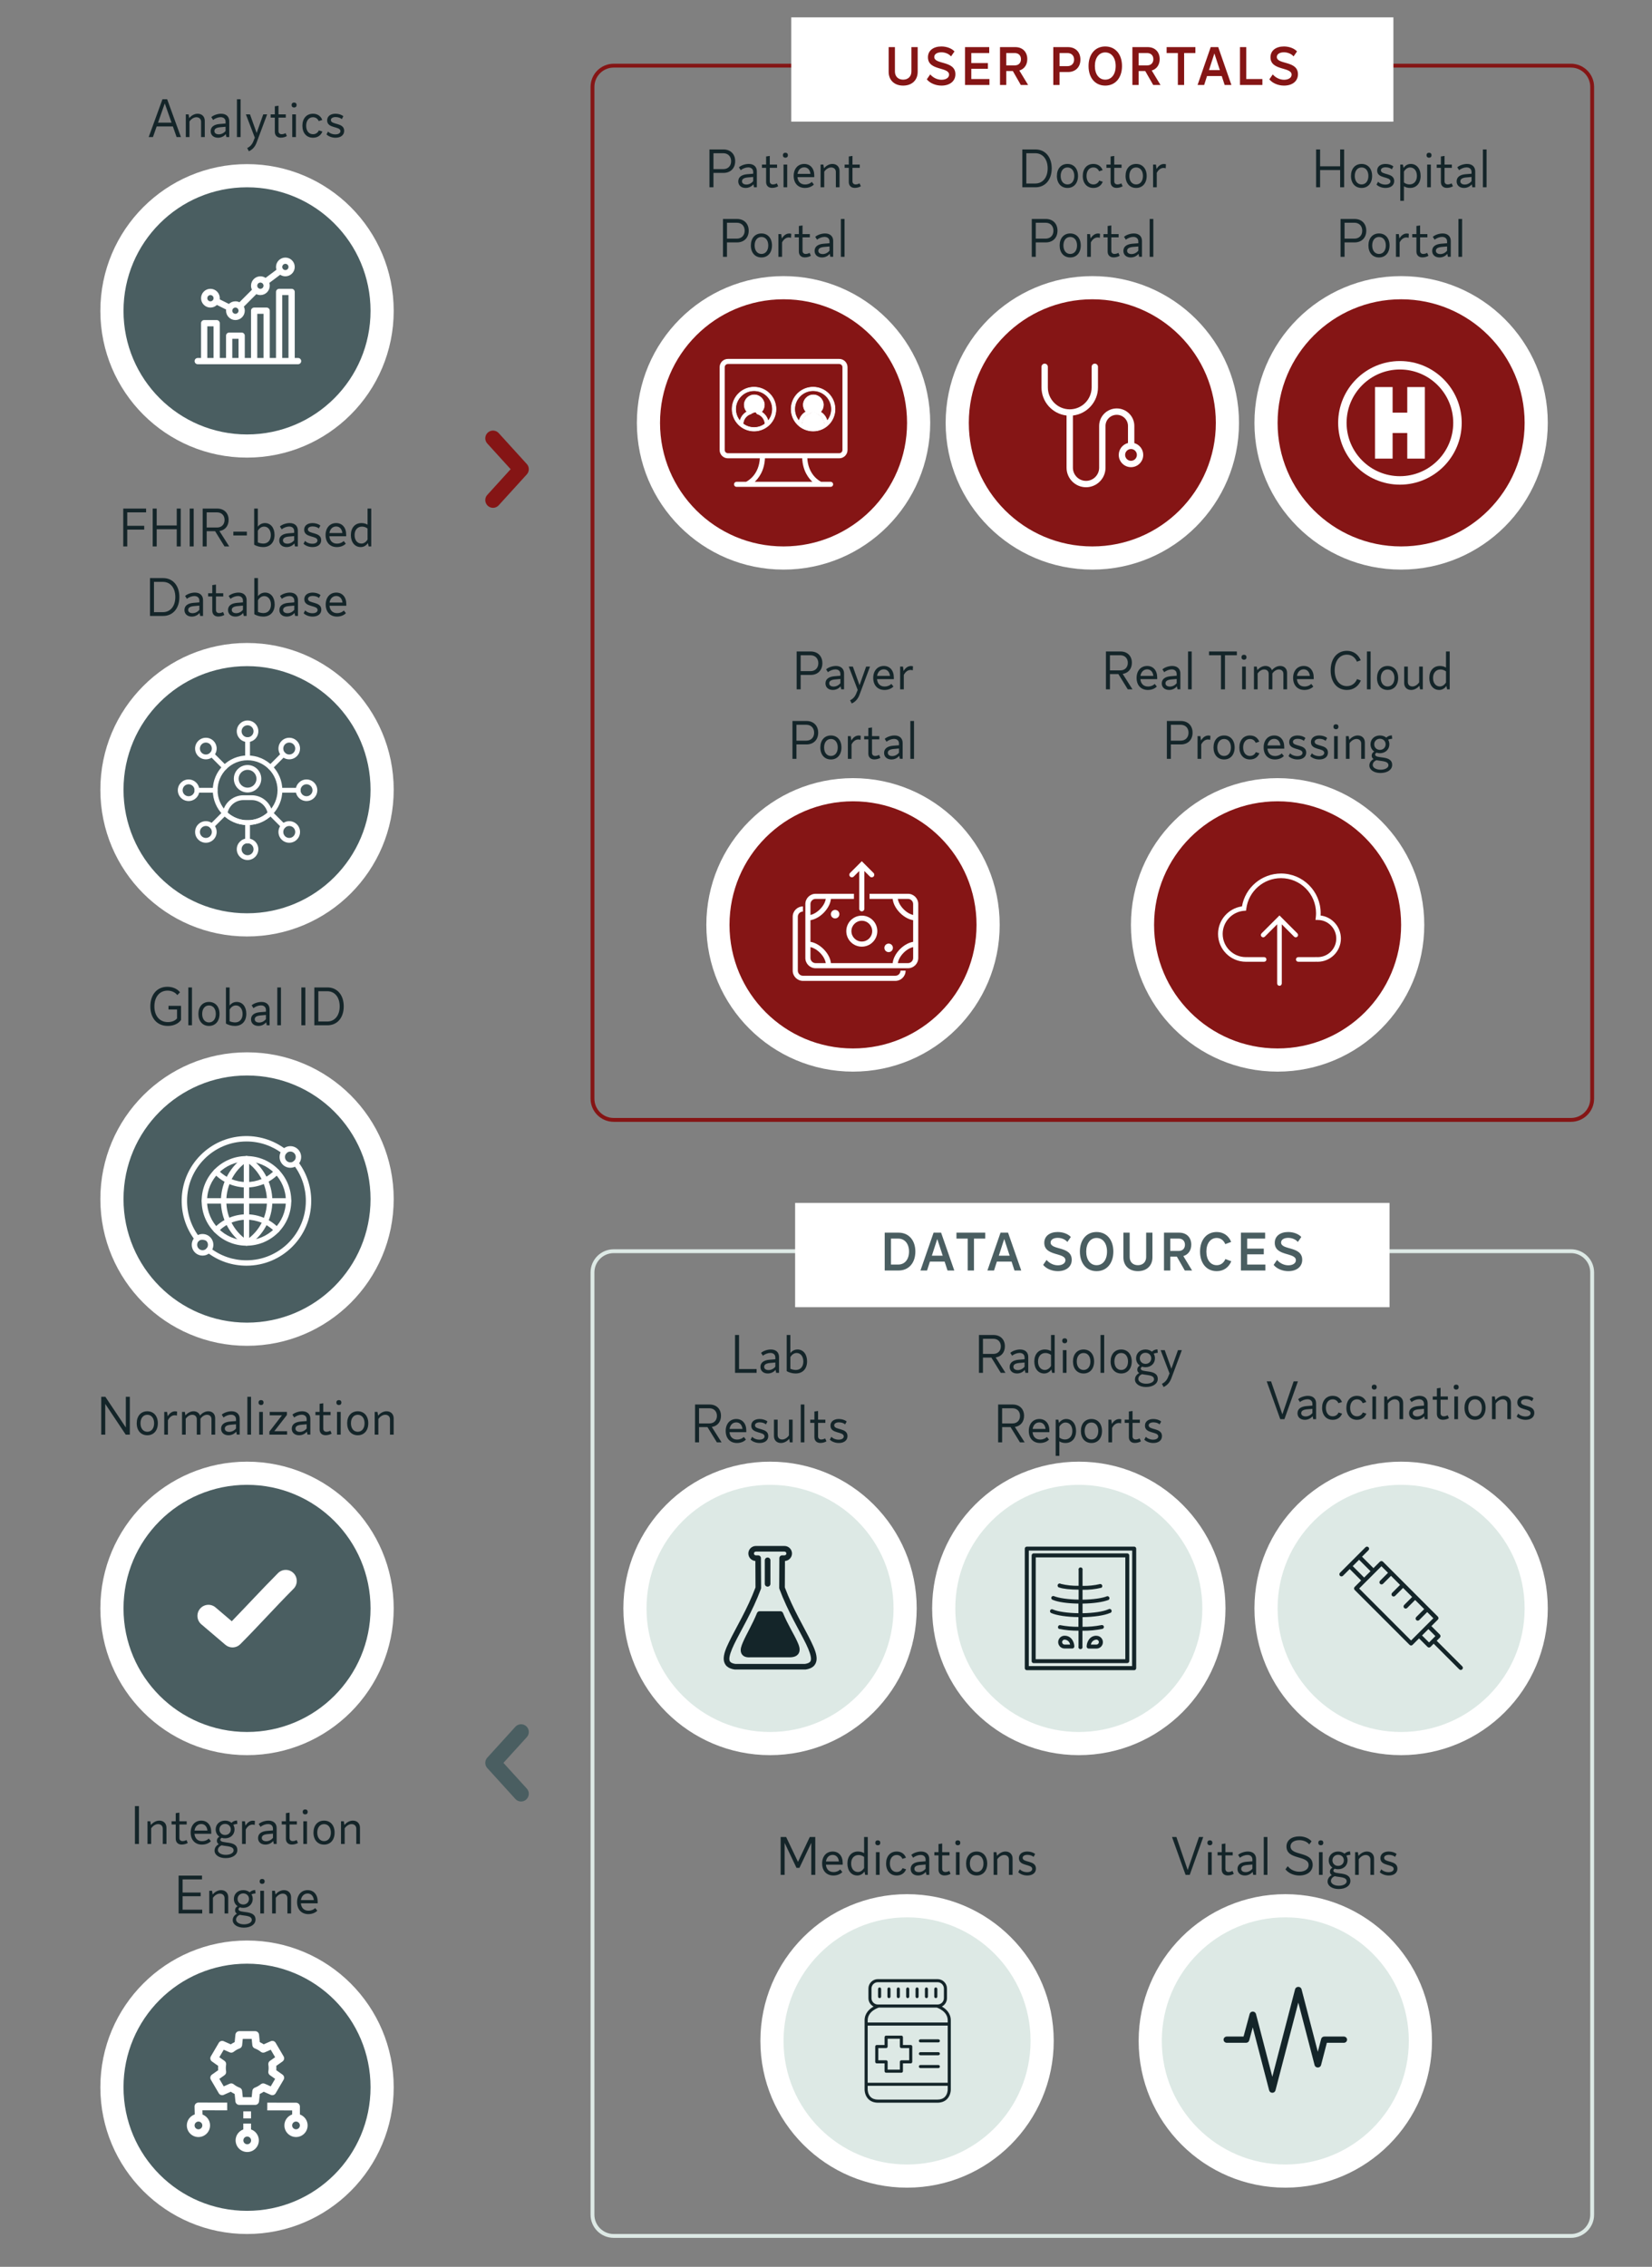 <svg xmlns="http://www.w3.org/2000/svg" xmlns:xlink="http://www.w3.org/1999/xlink" id="Layer_1" x="0px" y="0px" width="428px" height="587px" viewBox="0 321.5 428 587" xml:space="preserve"><rect x="0" y="321.5" width="428" height="587" fill="#808080" stroke="none"/><path fill="#142529" d="M45.758,357h1.12l-3.57-9.8H42.09l-3.57,9.8h1.106l0.966-2.758h4.2L45.758,357z M40.942,353.262l1.75-4.983 l1.75,4.983H40.942z M51.204,350.952c-0.798,0-1.61,0.434-2.184,1.134l-0.154-0.966h-0.728V357h0.952v-4.046 c0.448-0.658,1.134-1.092,1.792-1.092c0.728,0,1.218,0.462,1.218,1.189V357h0.952v-4.214 C53.052,351.68,52.31,350.952,51.204,350.952z M57.296,350.952c-0.924,0-2.016,0.378-2.548,0.882l0.476,0.742 c0.49-0.434,1.288-0.728,1.932-0.728c0.812,0,1.288,0.462,1.288,1.19v0.448l-1.568,0.126c-1.372,0.126-2.296,0.7-2.296,1.862 c0,1.036,0.784,1.694,1.904,1.694c0.812,0,1.554-0.364,2.016-0.938l0.154,0.77h0.742v-4.116 C59.396,351.722,58.626,350.952,57.296,350.952z M56.694,356.286c-0.686,0-1.148-0.308-1.148-0.84c0-0.616,0.532-0.896,1.484-0.994 l1.414-0.126v1.078C58.024,355.95,57.352,356.286,56.694,356.286z M61.386,357h0.952v-9.8h-0.952V357z M68.201,351.12l-1.708,4.816 l-1.722-4.816h-1.064l2.31,6.034l-0.392,0.966c-0.336,0.826-0.854,1.372-1.582,1.722l0.434,0.826c0.924-0.42,1.596-1.148,2.002-2.24 l2.73-7.308H68.201z M73.986,355.978c-0.322,0.182-0.7,0.28-1.022,0.28c-0.49,0-0.812-0.308-0.812-0.798v-3.5h1.89v-0.84h-1.89 v-2.24l-0.952,0.14v2.1h-1.078v0.84H71.2v3.682c0,0.938,0.602,1.512,1.54,1.512c0.574,0,1.19-0.168,1.582-0.42L73.986,355.978z  M76.19,349.342c0.406,0,0.658-0.252,0.658-0.644c0-0.406-0.252-0.645-0.658-0.645c-0.392,0-0.644,0.238-0.644,0.645 C75.546,349.09,75.798,349.342,76.19,349.342z M75.714,357h0.952v-5.88h-0.952V357z M81.086,357.168c1.176,0,2.058-0.602,2.436-1.61 l-0.924-0.294c-0.252,0.616-0.798,0.994-1.512,0.994c-1.064,0-1.764-0.868-1.764-2.198s0.7-2.198,1.764-2.198 c0.7,0,1.232,0.378,1.484,0.994l0.924-0.294c-0.378-1.008-1.246-1.61-2.408-1.61c-1.666,0-2.744,1.232-2.744,3.108 S79.42,357.168,81.086,357.168z M86.913,357.168c1.372,0,2.254-0.686,2.254-1.792c0-2.226-3.444-1.47-3.444-2.786 c0-0.462,0.49-0.77,1.232-0.77c0.686,0,1.302,0.238,1.596,0.532l0.406-0.742c-0.42-0.406-1.26-0.658-2.03-0.658 c-1.288,0-2.17,0.644-2.17,1.722c0,2.184,3.444,1.442,3.444,2.786c0,0.504-0.504,0.84-1.33,0.84c-0.77,0-1.526-0.322-1.876-0.742 l-0.406,0.742C85.093,356.832,86.031,357.168,86.913,357.168z"></path><circle fill="#4A5E61" stroke="#FFFFFF" stroke-width="6" cx="64" cy="402" r="35"></circle><g>	<defs>		<rect id="SVGID_1_" x="50.418" y="388.201" width="27.615" height="27.615"></rect>	</defs>	<clipPath id="SVGID_2_">		<use xlink:href="#SVGID_1_"></use>	</clipPath>	<g clip-path="url(#SVGID_2_)">		<path fill="#FFFFFF" d="M54.517,401.145c0.653,0,1.247-0.26,1.683-0.681l2.381,1.191c-0.012,0.098-0.019,0.198-0.019,0.299   c0,1.339,1.089,2.427,2.427,2.427s2.427-1.088,2.427-2.427c0-0.374-0.085-0.729-0.237-1.046l3.236-3.236   c0.317,0.152,0.672,0.237,1.046,0.237c1.338,0,2.427-1.089,2.427-2.427c0-0.253-0.039-0.497-0.111-0.726l2.812-2.109   c0.385,0.258,0.847,0.408,1.344,0.408c1.338,0,2.427-1.089,2.427-2.427s-1.089-2.427-2.427-2.427   c-1.338,0-2.427,1.089-2.427,2.427c0,0.253,0.039,0.496,0.111,0.726l-2.812,2.108c-0.385-0.257-0.847-0.407-1.344-0.407   c-1.338,0-2.427,1.089-2.427,2.427c0,0.374,0.085,0.729,0.237,1.046l-3.236,3.235c-0.317-0.15-0.672-0.236-1.046-0.236   c-0.653,0-1.247,0.26-1.683,0.681l-2.381-1.19c0.012-0.099,0.02-0.197,0.02-0.3c0-1.338-1.089-2.427-2.427-2.427   s-2.427,1.089-2.427,2.427S53.179,401.145,54.517,401.145z M73.934,389.819c0.446,0,0.81,0.363,0.81,0.809   c0,0.446-0.363,0.809-0.81,0.809c-0.446,0-0.809-0.363-0.809-0.809C73.125,390.182,73.488,389.819,73.934,389.819z    M67.461,394.673c0.446,0,0.809,0.363,0.809,0.809s-0.363,0.809-0.809,0.809c-0.446,0-0.809-0.363-0.809-0.809   S67.016,394.673,67.461,394.673z M60.989,401.145c0.446,0,0.809,0.363,0.809,0.81s-0.363,0.809-0.809,0.809   s-0.809-0.362-0.809-0.809S60.543,401.145,60.989,401.145z M54.517,397.909c0.446,0,0.809,0.362,0.809,0.809   s-0.363,0.81-0.809,0.81c-0.446,0-0.809-0.363-0.809-0.81S54.071,397.909,54.517,397.909z"></path>		<path fill="#FFFFFF" d="M77.224,414.198h-0.863V397.1c0-0.446-0.362-0.809-0.809-0.809h-3.236c-0.447,0-0.809,0.362-0.809,0.809   v17.099h-1.618v-12.244c0-0.447-0.362-0.81-0.809-0.81h-3.236c-0.447,0-0.809,0.362-0.809,0.81v12.244h-1.618v-5.771   c0-0.446-0.362-0.809-0.809-0.809h-3.236c-0.447,0-0.809,0.362-0.809,0.809v5.771h-1.618v-9.008c0-0.446-0.362-0.81-0.809-0.81   h-3.236c-0.447,0-0.809,0.363-0.809,0.81v9.008h-0.863c-0.447,0-0.809,0.361-0.809,0.809s0.362,0.81,0.809,0.81h25.997   c0.447,0,0.809-0.362,0.809-0.81S77.671,414.198,77.224,414.198z M73.125,397.909h1.618v16.289h-1.618V397.909z M66.652,402.763   h1.618v11.436h-1.618V402.763z M60.18,409.236h1.618v4.962H60.18V409.236z M53.708,405.999h1.618v8.199h-1.618V405.999z"></path>	</g></g><path fill="#142529" d="M37.854,454.18V453.2h-5.922v9.8h1.036v-4.354h4.396v-0.98h-4.396v-3.486H37.854z M45.792,453.2v4.368 h-5.194V453.2h-1.036v9.8h1.036v-4.452h5.194V463h1.036v-9.8H45.792z M49.146,463h1.036v-9.8h-1.036V463z M58.165,463h1.218 l-2.534-3.99c1.442-0.21,2.38-1.302,2.38-2.884c0-1.764-1.162-2.926-2.94-2.926h-3.78v9.8h1.036v-3.948h2.184L58.165,463z  M53.545,454.18h2.688c1.162,0,1.946,0.771,1.946,1.96c0,1.19-0.784,1.96-1.946,1.96h-2.688V454.18z M60.458,460.158h3.5v-0.98h-3.5 V460.158z M68.65,456.952c-0.756,0-1.4,0.336-1.848,0.938V453.2H65.85v9.338c0.518,0.364,1.456,0.63,2.31,0.63 c1.876,0,2.968-1.246,2.968-3.15C71.128,458.17,70.12,456.952,68.65,456.952z M68.216,462.258c-0.434,0-0.98-0.111-1.414-0.308 v-3.01c0.364-0.658,0.952-1.078,1.624-1.078c1.008,0,1.736,0.868,1.736,2.197C70.162,461.39,69.42,462.258,68.216,462.258z  M75.063,456.952c-0.924,0-2.016,0.378-2.548,0.882l0.476,0.742c0.49-0.435,1.288-0.729,1.932-0.729c0.812,0,1.288,0.462,1.288,1.19 v0.448l-1.568,0.126c-1.372,0.126-2.296,0.7-2.296,1.861c0,1.036,0.784,1.694,1.904,1.694c0.812,0,1.554-0.364,2.016-0.938 l0.154,0.77h0.742v-4.116C77.163,457.722,76.393,456.952,75.063,456.952z M74.461,462.286c-0.686,0-1.148-0.308-1.148-0.84 c0-0.616,0.532-0.896,1.484-0.994l1.414-0.126v1.078C75.791,461.95,75.119,462.286,74.461,462.286z M80.958,463.168 c1.372,0,2.254-0.686,2.254-1.792c0-2.226-3.444-1.47-3.444-2.786c0-0.462,0.49-0.77,1.232-0.77c0.686,0,1.302,0.237,1.596,0.531 l0.406-0.741c-0.42-0.406-1.26-0.658-2.03-0.658c-1.288,0-2.17,0.644-2.17,1.722c0,2.185,3.444,1.442,3.444,2.786 c0,0.504-0.504,0.84-1.33,0.84c-0.77,0-1.526-0.321-1.876-0.742l-0.406,0.742C79.139,462.832,80.077,463.168,80.958,463.168z  M89.686,459.92c0-1.792-1.022-2.968-2.59-2.968c-1.652,0-2.744,1.246-2.744,3.094c0,1.89,1.12,3.122,2.926,3.122 c1.008,0,1.862-0.392,2.31-0.896l-0.546-0.672c-0.35,0.379-0.966,0.672-1.75,0.672c-1.134,0-1.848-0.714-1.96-1.903h4.354V459.92z  M87.095,457.834c0.882,0,1.484,0.645,1.596,1.694h-3.346C85.514,458.479,86.171,457.834,87.095,457.834z M95.227,453.2v4.172 c-0.42-0.267-0.994-0.42-1.596-0.42c-1.652,0-2.73,1.231-2.73,3.107s1.05,3.108,2.548,3.108c0.756,0,1.428-0.378,1.876-1.036 L95.506,463h0.672v-9.8H95.227z M93.645,462.258c-1.064,0-1.778-0.868-1.778-2.198c0-1.329,0.77-2.197,1.918-2.197 c0.518,0,1.078,0.195,1.442,0.504v2.842C94.862,461.852,94.247,462.258,93.645,462.258z M42.259,471.2h-3.402v9.8h3.402 c2.534,0,4.214-1.946,4.214-4.9C46.473,473.146,44.793,471.2,42.259,471.2z M42.203,480.02h-2.31v-7.84h2.31 c1.946,0,3.22,1.555,3.22,3.92C45.423,478.466,44.149,480.02,42.203,480.02z M50.501,474.952c-0.924,0-2.016,0.378-2.548,0.882 l0.476,0.742c0.49-0.435,1.288-0.729,1.932-0.729c0.812,0,1.288,0.462,1.288,1.19v0.448l-1.568,0.126 c-1.372,0.126-2.296,0.7-2.296,1.861c0,1.036,0.784,1.694,1.904,1.694c0.812,0,1.554-0.364,2.016-0.938l0.154,0.77h0.742v-4.116 C52.602,475.722,51.831,474.952,50.501,474.952z M49.899,480.286c-0.686,0-1.148-0.308-1.148-0.84c0-0.616,0.532-0.896,1.484-0.994 l1.414-0.126v1.078C51.229,479.95,50.557,480.286,49.899,480.286z M57.785,479.979c-0.322,0.182-0.7,0.279-1.022,0.279 c-0.49,0-0.812-0.308-0.812-0.798v-3.5h1.89v-0.84h-1.89v-2.24l-0.952,0.14v2.101h-1.078v0.84h1.078v3.682 c0,0.938,0.602,1.513,1.54,1.513c0.574,0,1.19-0.168,1.582-0.42L57.785,479.979z M61.794,474.952c-0.924,0-2.016,0.378-2.548,0.882 l0.476,0.742c0.49-0.435,1.288-0.729,1.932-0.729c0.812,0,1.288,0.462,1.288,1.19v0.448l-1.568,0.126 c-1.372,0.126-2.296,0.7-2.296,1.861c0,1.036,0.784,1.694,1.904,1.694c0.812,0,1.554-0.364,2.016-0.938l0.154,0.77h0.742v-4.116 C63.894,475.722,63.124,474.952,61.794,474.952z M61.192,480.286c-0.686,0-1.148-0.308-1.148-0.84c0-0.616,0.532-0.896,1.484-0.994 l1.414-0.126v1.078C62.522,479.95,61.85,480.286,61.192,480.286z M68.684,474.952c-0.756,0-1.4,0.336-1.848,0.938V471.2h-0.952 v9.338c0.518,0.364,1.456,0.63,2.31,0.63c1.876,0,2.968-1.246,2.968-3.15C71.162,476.17,70.154,474.952,68.684,474.952z  M68.25,480.258c-0.434,0-0.98-0.111-1.414-0.308v-3.01c0.364-0.658,0.952-1.078,1.624-1.078c1.008,0,1.736,0.868,1.736,2.197 C70.196,479.39,69.454,480.258,68.25,480.258z M75.097,474.952c-0.924,0-2.016,0.378-2.548,0.882l0.476,0.742 c0.49-0.435,1.288-0.729,1.932-0.729c0.812,0,1.288,0.462,1.288,1.19v0.448l-1.568,0.126c-1.372,0.126-2.296,0.7-2.296,1.861 c0,1.036,0.784,1.694,1.904,1.694c0.812,0,1.554-0.364,2.016-0.938l0.154,0.77h0.742v-4.116 C77.197,475.722,76.427,474.952,75.097,474.952z M74.495,480.286c-0.686,0-1.148-0.308-1.148-0.84c0-0.616,0.532-0.896,1.484-0.994 l1.414-0.126v1.078C75.825,479.95,75.153,480.286,74.495,480.286z M80.993,481.168c1.372,0,2.254-0.686,2.254-1.792 c0-2.226-3.444-1.47-3.444-2.786c0-0.462,0.49-0.77,1.232-0.77c0.686,0,1.302,0.237,1.596,0.531l0.406-0.741 c-0.42-0.406-1.26-0.658-2.03-0.658c-1.288,0-2.17,0.644-2.17,1.722c0,2.185,3.444,1.442,3.444,2.786c0,0.504-0.504,0.84-1.33,0.84 c-0.77,0-1.526-0.321-1.876-0.742l-0.406,0.742C79.173,480.832,80.111,481.168,80.993,481.168z M89.72,477.92 c0-1.792-1.022-2.968-2.59-2.968c-1.652,0-2.744,1.246-2.744,3.094c0,1.89,1.12,3.122,2.926,3.122c1.008,0,1.862-0.392,2.31-0.896 l-0.546-0.672c-0.35,0.379-0.966,0.672-1.75,0.672c-1.134,0-1.848-0.714-1.96-1.903h4.354V477.92z M87.129,475.834 c0.882,0,1.484,0.645,1.596,1.694h-3.346C85.547,476.479,86.206,475.834,87.129,475.834z"></path><circle fill="#4A5E61" stroke="#FFFFFF" stroke-width="6" cx="64" cy="526" r="35"></circle><path fill="#FFFFFF" d="M64.138,519.604c-1.961,0-3.555,1.592-3.555,3.554c0,1.963,1.594,3.555,3.555,3.555s3.555-1.592,3.555-3.555 C67.693,521.195,66.1,519.604,64.138,519.604z M64.138,520.849c1.275,0,2.309,1.034,2.309,2.309s-1.034,2.309-2.309,2.309 s-2.309-1.034-2.309-2.309S62.863,520.849,64.138,520.849z"></path><path fill="#FFFFFF" d="M64.138,517.127c-4.973,0-9.011,4.037-9.011,9.011s4.038,9.011,9.011,9.011s9.011-4.037,9.011-9.011 S69.111,517.127,64.138,517.127z M64.138,518.373c4.286,0,7.765,3.479,7.765,7.765c0,4.285-3.479,7.765-7.765,7.765 c-4.285,0-7.765-3.479-7.765-7.765C56.373,521.852,59.853,518.373,64.138,518.373z"></path><path fill="#FFFFFF" d="M57.675,532.052c-0.031,0.199,0.036,0.402,0.181,0.543c1.624,1.579,3.84,2.554,6.283,2.554 c2.442,0,4.659-0.975,6.283-2.554c0.145-0.141,0.212-0.344,0.181-0.543c-0.178-1.135-0.71-2.193-1.533-3.016 c-1.022-1.023-2.411-1.599-3.858-1.599h-2.146c-1.446,0-2.835,0.575-3.858,1.599C58.385,529.858,57.853,530.916,57.675,532.052 L57.675,532.052z M58.968,531.927c0.178-0.755,0.563-1.452,1.12-2.01c0.79-0.789,1.861-1.232,2.977-1.232h2.146 c1.117,0,2.187,0.443,2.977,1.232c0.558,0.558,0.942,1.256,1.121,2.011c-1.373,1.229-3.185,1.975-5.17,1.975 C62.154,533.902,60.342,533.156,58.968,531.927L58.968,531.927L58.968,531.927z"></path><path fill="#FFFFFF" d="M64.138,508.069c-1.542,0-2.795,1.252-2.795,2.795c0,1.542,1.252,2.794,2.795,2.794 c1.542,0,2.795-1.252,2.795-2.794C66.934,509.321,65.681,508.069,64.138,508.069z M64.138,509.315c0.855,0,1.549,0.693,1.549,1.549 c0,0.854-0.694,1.548-1.549,1.548s-1.549-0.694-1.549-1.548C62.589,510.009,63.283,509.315,64.138,509.315z"></path><path fill="#FFFFFF" d="M76.915,513.361c-1.09-1.092-2.861-1.092-3.952,0c-1.091,1.09-1.091,2.86,0,3.951 c1.09,1.092,2.861,1.092,3.952,0C78.005,516.222,78.005,514.451,76.915,513.361z M76.034,514.242c0.605,0.604,0.605,1.585,0,2.188 c-0.604,0.604-1.585,0.604-2.189,0c-0.604-0.604-0.604-1.585,0-2.188C74.449,513.637,75.43,513.637,76.034,514.242z"></path><path fill="#FFFFFF" d="M76.915,538.915c1.09-1.091,1.09-2.862,0-3.952c-1.09-1.091-2.861-1.091-3.952,0 c-1.091,1.09-1.091,2.861,0,3.952C74.054,540.005,75.825,540.005,76.915,538.915z M76.034,538.034c-0.604,0.604-1.585,0.604-2.189,0 c-0.604-0.605-0.604-1.586,0-2.19c0.604-0.604,1.585-0.604,2.189,0C76.639,536.449,76.639,537.43,76.034,538.034z"></path><path fill="#FFFFFF" d="M51.361,538.915c1.09,1.09,2.861,1.09,3.952,0c1.091-1.091,1.091-2.862,0-3.952 c-1.09-1.091-2.861-1.091-3.952,0C50.271,536.053,50.271,537.824,51.361,538.915z M52.242,538.034c-0.604-0.605-0.604-1.586,0-2.19 c0.604-0.604,1.585-0.604,2.189,0c0.604,0.605,0.604,1.586,0,2.19C53.827,538.638,52.847,538.638,52.242,538.034z"></path><path fill="#FFFFFF" d="M51.361,513.361c-1.09,1.09-1.09,2.86,0,3.951c1.09,1.092,2.861,1.092,3.952,0 c1.091-1.091,1.091-2.861,0-3.951C54.223,512.27,52.452,512.27,51.361,513.361z M52.242,514.242c0.604-0.605,1.585-0.605,2.189,0 c0.604,0.604,0.604,1.585,0,2.188c-0.604,0.604-1.585,0.604-2.189,0C51.638,515.827,51.638,514.846,52.242,514.242z"></path><path fill="#FFFFFF" d="M82.207,526.138c0-1.543-1.252-2.795-2.795-2.795c-1.542,0-2.794,1.252-2.794,2.795s1.252,2.795,2.794,2.795 C80.955,528.933,82.207,527.681,82.207,526.138z M80.961,526.138c0,0.855-0.694,1.55-1.549,1.55c-0.854,0-1.548-0.694-1.548-1.55 c0-0.854,0.694-1.549,1.548-1.549C80.267,524.589,80.961,525.283,80.961,526.138z"></path><path fill="#FFFFFF" d="M64.138,544.207c1.542,0,2.795-1.252,2.795-2.795c0-1.542-1.252-2.794-2.795-2.794 c-1.542,0-2.795,1.252-2.795,2.794C61.343,542.955,62.595,544.207,64.138,544.207z M64.138,542.961 c-0.855,0-1.549-0.694-1.549-1.549s0.694-1.548,1.549-1.548s1.549,0.693,1.549,1.548S64.993,542.961,64.138,542.961z"></path><path fill="#FFFFFF" d="M46.069,526.138c0,1.543,1.252,2.795,2.795,2.795c1.542,0,2.794-1.252,2.794-2.795s-1.252-2.795-2.794-2.795 C47.322,523.343,46.069,524.595,46.069,526.138z M47.315,526.138c0-0.854,0.694-1.549,1.549-1.549c0.854,0,1.548,0.694,1.548,1.549 c0,0.855-0.694,1.55-1.548,1.55C48.01,527.688,47.315,526.993,47.315,526.138z"></path><path fill="#FFFFFF" d="M63.515,513.034v4.716c0,0.343,0.279,0.623,0.624,0.623c0.344,0,0.623-0.28,0.623-0.623v-4.716 c0-0.344-0.279-0.623-0.623-0.623C63.794,512.411,63.515,512.69,63.515,513.034z"></path><path fill="#FFFFFF" d="M72.963,516.432l-3.334,3.334c-0.243,0.243-0.243,0.639,0,0.881c0.243,0.243,0.638,0.243,0.881,0 l3.334-3.334c0.243-0.242,0.243-0.637,0-0.881C73.6,516.189,73.206,516.189,72.963,516.432z"></path><path fill="#FFFFFF" d="M73.844,534.963l-3.334-3.335c-0.243-0.243-0.638-0.243-0.881,0c-0.243,0.243-0.243,0.638,0,0.881 l3.334,3.335c0.243,0.243,0.637,0.243,0.881,0C74.087,535.599,74.087,535.205,73.844,534.963z"></path><path fill="#FFFFFF" d="M55.313,535.844l3.334-3.334c0.243-0.244,0.243-0.639,0-0.881c-0.243-0.243-0.638-0.243-0.881,0 l-3.334,3.334c-0.243,0.243-0.243,0.637,0,0.881C54.677,536.087,55.071,536.087,55.313,535.844z"></path><path fill="#FFFFFF" d="M54.432,517.313l3.335,3.336c0.243,0.242,0.638,0.242,0.881,0c0.243-0.243,0.243-0.639,0-0.882l-3.334-3.335 c-0.244-0.242-0.637-0.242-0.881,0C54.188,516.677,54.188,517.07,54.432,517.313z"></path><path fill="#FFFFFF" d="M77.241,525.515h-4.715c-0.344,0-0.624,0.279-0.624,0.623c0,0.345,0.279,0.623,0.624,0.623h4.715 c0.344,0,0.623-0.278,0.623-0.623C77.864,525.794,77.585,525.515,77.241,525.515z"></path><path fill="#FFFFFF" d="M64.761,539.241v-4.716c0-0.344-0.279-0.623-0.623-0.623c-0.344,0-0.624,0.279-0.624,0.623v4.716 c0,0.344,0.279,0.623,0.624,0.623C64.482,539.864,64.761,539.585,64.761,539.241z"></path><path fill="#FFFFFF" d="M51.035,526.761h4.715c0.344,0,0.623-0.278,0.623-0.623c0-0.344-0.279-0.623-0.623-0.623h-4.715 c-0.344,0-0.623,0.279-0.623,0.623C50.412,526.482,50.691,526.761,51.035,526.761z"></path><path fill="#142529" d="M43.654,581.96v0.952h2.212v2.296c-0.448,0.588-1.33,0.966-2.38,0.966c-2.142,0-3.486-1.624-3.486-4.06 c0-2.464,1.344-4.088,3.402-4.088c1.12,0,2.016,0.476,2.534,1.161l0.7-0.728c-0.644-0.854-1.834-1.428-3.276-1.428 c-2.674,0-4.41,2.016-4.41,5.082c0,3.038,1.736,5.054,4.522,5.054c1.568,0,2.828-0.644,3.43-1.554v-3.654H43.654z M48.787,587h0.952 v-9.8h-0.952V587z M54.146,587.168c1.652,0,2.73-1.232,2.73-3.108s-1.078-3.107-2.73-3.107c-1.666,0-2.744,1.231-2.744,3.107 S52.48,587.168,54.146,587.168z M54.146,586.258c-1.064,0-1.764-0.868-1.764-2.198c0-1.329,0.7-2.197,1.764-2.197 s1.764,0.868,1.764,2.197C55.91,585.39,55.21,586.258,54.146,586.258z M61.335,580.952c-0.756,0-1.4,0.336-1.848,0.938V577.2h-0.952 v9.338c0.518,0.364,1.456,0.63,2.31,0.63c1.876,0,2.968-1.246,2.968-3.15C63.813,582.17,62.806,580.952,61.335,580.952z  M60.901,586.258c-0.434,0-0.98-0.111-1.414-0.308v-3.01c0.364-0.658,0.952-1.078,1.624-1.078c1.008,0,1.736,0.868,1.736,2.197 C62.848,585.39,62.105,586.258,60.901,586.258z M67.748,580.952c-0.924,0-2.016,0.378-2.548,0.882l0.476,0.742 c0.49-0.435,1.288-0.729,1.932-0.729c0.812,0,1.288,0.462,1.288,1.19v0.448l-1.568,0.126c-1.372,0.126-2.296,0.7-2.296,1.861 c0,1.036,0.784,1.694,1.904,1.694c0.812,0,1.554-0.364,2.016-0.938l0.154,0.77h0.742v-4.116 C69.848,581.722,69.078,580.952,67.748,580.952z M67.146,586.286c-0.686,0-1.148-0.308-1.148-0.84c0-0.616,0.532-0.896,1.484-0.994 l1.414-0.126v1.078C68.477,585.95,67.804,586.286,67.146,586.286z M71.838,587h0.952v-9.8h-0.952V587z M78.075,587h1.036v-9.8 h-1.036V587z M84.84,577.2h-3.402v9.8h3.402c2.534,0,4.214-1.946,4.214-4.9C89.054,579.146,87.375,577.2,84.84,577.2z  M84.784,586.02h-2.31v-7.84h2.31c1.946,0,3.22,1.555,3.22,3.92C88.004,584.466,86.73,586.02,84.784,586.02z"></path><circle fill="#4A5E61" stroke="#FFFFFF" stroke-width="6" cx="64" cy="632" r="35"></circle><path fill="#FFFFFF" d="M55.468,625.413c-0.267-0.279-0.257-0.722,0.021-0.989c0.279-0.267,0.722-0.258,0.989,0.021 c4.019,4.196,10.718,4.212,14.751,0c0.267-0.279,0.71-0.288,0.989-0.021c0.279,0.268,0.289,0.71,0.021,0.989 C67.67,630.184,60.054,630.201,55.468,625.413L55.468,625.413z"></path><path fill="#FFFFFF" d="M55.489,640.521c-0.279-0.268-0.289-0.709-0.021-0.988c4.568-4.771,12.186-4.789,16.771,0 c0.268,0.279,0.258,0.721-0.021,0.988c-0.279,0.268-0.721,0.258-0.989-0.021c-4.018-4.197-10.718-4.212-14.75,0 C56.21,640.779,55.767,640.788,55.489,640.521L55.489,640.521z"></path><path fill="#FFFFFF" d="M63.532,643.977c-5.912-3.653-8.158-11.612-4.57-18.137c1.116-2.027,2.696-3.713,4.57-4.871 c0.225-0.139,0.51-0.139,0.735,0c3.766,2.328,6.296,6.769,6.296,11.551c0,4.668-2.413,9.058-6.296,11.457 C64.042,644.116,63.757,644.116,63.532,643.977L63.532,643.977z M63.9,622.396c-3.211,2.173-5.265,6.096-5.265,10.122 c0,4.037,2.007,7.84,5.265,10.031c3.258-2.191,5.265-5.994,5.265-10.031C69.165,628.492,67.111,624.569,63.9,622.396z"></path><path fill="#FFFFFF" d="M63.853,644.081c-6.401,0-11.608-5.208-11.608-11.608s5.208-11.608,11.608-11.608 s11.608,5.208,11.608,11.608S70.254,644.081,63.853,644.081z M63.853,622.263c-5.63,0-10.21,4.58-10.21,10.21 c0,5.629,4.58,10.21,10.21,10.21s10.21-4.581,10.21-10.21C74.063,626.843,69.483,622.263,63.853,622.263z"></path><path fill="#FFFFFF" d="M74.762,633.172H52.943c-0.386,0-0.699-0.313-0.699-0.699c0-0.386,0.313-0.699,0.699-0.699h21.818 c0.386,0,0.699,0.313,0.699,0.699C75.461,632.859,75.148,633.172,74.762,633.172z"></path><path fill="#FFFFFF" d="M63.853,644.081c-0.386,0-0.699-0.313-0.699-0.699v-21.819c0-0.386,0.313-0.698,0.699-0.698 s0.7,0.313,0.7,0.698v21.819C64.553,643.768,64.239,644.081,63.853,644.081z"></path><path fill="#FFFFFF" d="M63.854,649.256c-3.734,0-7.269-1.201-10.223-3.473c-0.306-0.235-0.363-0.674-0.128-0.98 s0.675-0.363,0.98-0.128c2.708,2.082,5.948,3.184,9.37,3.184c8.483,0,15.384-6.902,15.384-15.386c0-3.422-1.101-6.662-3.183-9.369 c-0.235-0.307-0.178-0.745,0.128-0.98c0.306-0.236,0.745-0.179,0.98,0.127c2.272,2.955,3.473,6.489,3.473,10.223 C80.636,641.749,73.13,649.257,63.854,649.256L63.854,649.256z"></path><path fill="#FFFFFF" d="M50.542,642.695c-5.047-6.563-4.622-16.025,1.443-22.09c6.068-6.068,15.53-6.488,22.09-1.443 c0.306,0.236,0.363,0.675,0.128,0.98c-0.236,0.307-0.675,0.363-0.981,0.129c-2.707-2.082-5.947-3.184-9.37-3.184 c-8.483,0-15.384,6.901-15.384,15.384c0,3.423,1.101,6.663,3.183,9.37c0.235,0.308,0.178,0.746-0.128,0.981 C51.218,643.058,50.779,643.002,50.542,642.695L50.542,642.695z"></path><path fill="#FFFFFF" d="M73.248,623.077c-1.09-1.091-1.09-2.865,0-3.956c0.528-0.528,1.231-0.819,1.978-0.819 c0.748,0,1.45,0.291,1.979,0.819c1.09,1.091,1.09,2.865,0,3.956C76.11,624.17,74.341,624.17,73.248,623.077L73.248,623.077z  M74.237,620.11c-0.264,0.264-0.41,0.614-0.41,0.988c0,0.773,0.625,1.399,1.398,1.399c0.374,0,0.725-0.146,0.989-0.41 c0.545-0.545,0.545-1.433,0-1.978C75.668,619.563,74.784,619.563,74.237,620.11L74.237,620.11z"></path><path fill="#FFFFFF" d="M50.501,645.824c-1.09-1.091-1.09-2.865,0-3.956c1.091-1.091,2.865-1.091,3.956,0s1.091,2.865,0,3.956 C53.367,646.914,51.592,646.914,50.501,645.824z M51.49,642.857c-0.545,0.545-0.545,1.432,0,1.978c0.545,0.545,1.433,0.545,1.979,0 c0.546-0.547,0.546-1.431,0-1.978C53.204,642.593,52.037,642.31,51.49,642.857z"></path><path fill="#142529" d="M32.602,683.2v7.952l-5.306-7.952h-1.064v9.8h1.036v-7.952L32.573,693h1.064v-9.8H32.602z M38.164,693.168 c1.652,0,2.73-1.232,2.73-3.108s-1.078-3.107-2.73-3.107c-1.666,0-2.744,1.231-2.744,3.107S36.498,693.168,38.164,693.168z  M38.164,692.258c-1.064,0-1.764-0.868-1.764-2.198c0-1.329,0.7-2.197,1.764-2.197s1.764,0.868,1.764,2.197 C39.928,691.39,39.228,692.258,38.164,692.258z M45.353,686.966c-0.742,0-1.414,0.462-1.904,1.288l-0.154-1.134h-0.742V693h0.952 v-3.724c0.42-0.826,1.064-1.288,1.75-1.288c0.21,0,0.434,0.042,0.574,0.098l0.056-1.036 C45.759,686.994,45.549,686.966,45.353,686.966z M53.964,686.952c-0.798,0-1.582,0.42-2.142,1.105 c-0.238-0.686-0.854-1.105-1.666-1.105c-0.798,0-1.568,0.42-2.114,1.078l-0.154-0.91H47.16V693h0.952v-4.102 c0.42-0.631,1.078-1.036,1.694-1.036c0.714,0,1.176,0.447,1.176,1.134V693h0.952v-4.102c0.42-0.631,1.078-1.036,1.694-1.036 c0.7,0,1.162,0.447,1.162,1.134V693h0.952v-4.27C55.742,687.652,55.028,686.952,53.964,686.952z M59.997,686.952 c-0.924,0-2.016,0.378-2.548,0.882l0.476,0.742c0.49-0.435,1.288-0.729,1.932-0.729c0.812,0,1.288,0.462,1.288,1.19v0.448 l-1.568,0.126c-1.372,0.126-2.296,0.7-2.296,1.861c0,1.036,0.784,1.694,1.904,1.694c0.812,0,1.554-0.364,2.016-0.938l0.154,0.77 h0.742v-4.116C62.096,687.722,61.326,686.952,59.997,686.952z M59.395,692.286c-0.686,0-1.148-0.308-1.148-0.84 c0-0.616,0.532-0.896,1.484-0.994l1.414-0.126v1.078C60.725,691.95,60.052,692.286,59.395,692.286z M64.086,693h0.952v-9.8h-0.952 V693z M67.625,685.342c0.406,0,0.658-0.252,0.658-0.644c0-0.406-0.252-0.645-0.658-0.645c-0.392,0-0.644,0.238-0.644,0.645 C66.981,685.09,67.233,685.342,67.625,685.342z M67.149,693h0.952v-5.88h-0.952V693z M71.065,692.118l3.276-4.214v-0.784h-4.466 v0.882h3.178l-3.262,4.214V693h4.592v-0.882H71.065z M78.303,686.952c-0.924,0-2.016,0.378-2.548,0.882l0.476,0.742 c0.49-0.435,1.288-0.729,1.932-0.729c0.812,0,1.288,0.462,1.288,1.19v0.448l-1.568,0.126c-1.372,0.126-2.296,0.7-2.296,1.861 c0,1.036,0.784,1.694,1.904,1.694c0.812,0,1.554-0.364,2.016-0.938l0.154,0.77h0.742v-4.116 C80.403,687.722,79.633,686.952,78.303,686.952z M77.701,692.286c-0.686,0-1.148-0.308-1.148-0.84c0-0.616,0.532-0.896,1.484-0.994 l1.414-0.126v1.078C79.031,691.95,78.359,692.286,77.701,692.286z M85.587,691.979c-0.322,0.182-0.7,0.279-1.022,0.279 c-0.49,0-0.812-0.308-0.812-0.798v-3.5h1.89v-0.84h-1.89v-2.24l-0.952,0.14v2.101h-1.078v0.84h1.078v3.682 c0,0.938,0.602,1.513,1.54,1.513c0.574,0,1.19-0.168,1.582-0.42L85.587,691.979z M87.791,685.342c0.406,0,0.658-0.252,0.658-0.644 c0-0.406-0.252-0.645-0.658-0.645c-0.392,0-0.644,0.238-0.644,0.645C87.147,685.09,87.399,685.342,87.791,685.342z M87.315,693 h0.952v-5.88h-0.952V693z M92.687,693.168c1.652,0,2.73-1.232,2.73-3.108s-1.078-3.107-2.73-3.107c-1.666,0-2.744,1.231-2.744,3.107 S91.021,693.168,92.687,693.168z M92.687,692.258c-1.064,0-1.764-0.868-1.764-2.198c0-1.329,0.7-2.197,1.764-2.197 s1.764,0.868,1.764,2.197C94.451,691.39,93.751,692.258,92.687,692.258z M100.142,686.952c-0.798,0-1.61,0.434-2.184,1.134 l-0.154-0.966h-0.728V693h0.952v-4.046c0.448-0.658,1.134-1.092,1.792-1.092c0.728,0,1.218,0.462,1.218,1.189V693h0.952v-4.214 C101.99,687.68,101.248,686.952,100.142,686.952z"></path><circle fill="#4A5E61" stroke="#FFFFFF" stroke-width="6" cx="64" cy="738" r="35"></circle><path fill="#FFFFFF" d="M73.954,728.027c-0.74,0.021-1.443,0.332-1.958,0.865c-4.446,4.481-7.874,8.238-11.947,12.434l-4.14-3.523 l0,0.001c-0.573-0.519-1.33-0.782-2.099-0.729c-0.769,0.052-1.484,0.416-1.982,1.008c-0.498,0.591-0.736,1.36-0.661,2.132 c0.076,0.771,0.458,1.479,1.062,1.962l6.174,5.254l0,0c0.546,0.466,1.246,0.706,1.96,0.677c0.715-0.031,1.393-0.331,1.897-0.841 c5.124-5.165,8.765-9.282,13.771-14.329c0.549-0.541,0.856-1.282,0.854-2.056c-0.002-0.772-0.315-1.512-0.867-2.049 C75.466,728.295,74.721,728.004,73.954,728.027L73.954,728.027z"></path><path fill="#142529" d="M34.961,799h1.036v-9.8h-1.036V799z M41.278,792.952c-0.798,0-1.61,0.434-2.184,1.134l-0.154-0.966h-0.728 V799h0.952v-4.046c0.448-0.658,1.134-1.092,1.792-1.092c0.728,0,1.218,0.462,1.218,1.189V799h0.952v-4.214 C43.126,793.68,42.384,792.952,41.278,792.952z M48.311,797.979c-0.322,0.182-0.7,0.279-1.022,0.279 c-0.49,0-0.812-0.308-0.812-0.798v-3.5h1.89v-0.84h-1.89v-2.24l-0.952,0.14v2.101h-1.078v0.84h1.078v3.682 c0,0.938,0.602,1.513,1.54,1.513c0.574,0,1.19-0.168,1.582-0.42L48.311,797.979z M54.733,795.92c0-1.792-1.022-2.968-2.59-2.968 c-1.652,0-2.744,1.246-2.744,3.094c0,1.89,1.12,3.122,2.926,3.122c1.008,0,1.862-0.392,2.31-0.896l-0.546-0.672 c-0.35,0.379-0.966,0.672-1.75,0.672c-1.134,0-1.848-0.714-1.96-1.903h4.354V795.92z M52.143,793.834 c0.882,0,1.484,0.645,1.596,1.694h-3.346C50.561,794.479,51.219,793.834,52.143,793.834z M57.082,797.894 c0-0.195,0.154-0.363,0.35-0.489c0.266,0.098,0.56,0.14,0.882,0.14c1.428,0,2.45-0.979,2.45-2.31c0-0.448-0.112-0.841-0.322-1.19 c0.308-0.14,0.686-0.224,1.05-0.238l-0.084-0.882c-0.546,0-1.092,0.238-1.428,0.588c-0.434-0.35-1.008-0.56-1.666-0.56 c-1.428,0-2.436,0.966-2.436,2.282c0,0.798,0.364,1.47,0.966,1.876c-0.42,0.237-0.658,0.602-0.658,1.05 c0,0.434,0.196,0.714,0.49,0.896c-0.644,0.351-1.092,0.938-1.092,1.666c0,1.135,1.204,1.946,2.87,1.946 c1.778,0,3.038-0.84,3.038-2.086C61.491,797.88,57.082,799.14,57.082,797.894z M58.313,793.806c0.854,0,1.484,0.616,1.484,1.429 c0,0.84-0.63,1.441-1.484,1.441c-0.84,0-1.47-0.602-1.47-1.441C56.843,794.422,57.474,793.806,58.313,793.806z M58.496,801.814 c-1.176,0-2.044-0.532-2.044-1.219c0-0.56,0.392-1.008,0.98-1.246c1.274,0.294,3.094,0.154,3.094,1.33 C60.525,801.324,59.657,801.814,58.496,801.814z M65.512,792.966c-0.742,0-1.414,0.462-1.904,1.288l-0.154-1.134h-0.742V799h0.952 v-3.724c0.42-0.826,1.064-1.288,1.75-1.288c0.21,0,0.434,0.042,0.574,0.098l0.056-1.036 C65.918,792.994,65.708,792.966,65.512,792.966z M69.573,792.952c-0.924,0-2.016,0.378-2.548,0.882l0.476,0.742 c0.49-0.435,1.288-0.729,1.932-0.729c0.812,0,1.288,0.462,1.288,1.19v0.448l-1.568,0.126c-1.372,0.126-2.296,0.7-2.296,1.861 c0,1.036,0.784,1.694,1.904,1.694c0.812,0,1.554-0.364,2.016-0.938l0.154,0.77h0.742v-4.116 C71.673,793.722,70.903,792.952,69.573,792.952z M68.972,798.286c-0.686,0-1.148-0.308-1.148-0.84c0-0.616,0.532-0.896,1.484-0.994 l1.414-0.126v1.078C70.302,797.95,69.629,798.286,68.972,798.286z M76.857,797.979c-0.322,0.182-0.7,0.279-1.022,0.279 c-0.49,0-0.812-0.308-0.812-0.798v-3.5h1.89v-0.84h-1.89v-2.24l-0.952,0.14v2.101h-1.078v0.84h1.078v3.682 c0,0.938,0.602,1.513,1.54,1.513c0.574,0,1.19-0.168,1.582-0.42L76.857,797.979z M79.062,791.342c0.406,0,0.658-0.252,0.658-0.644 c0-0.406-0.252-0.645-0.658-0.645c-0.392,0-0.644,0.238-0.644,0.645C78.417,791.09,78.669,791.342,79.062,791.342z M78.585,799 h0.952v-5.88h-0.952V799z M83.958,799.168c1.652,0,2.73-1.232,2.73-3.108s-1.078-3.107-2.73-3.107c-1.666,0-2.744,1.231-2.744,3.107 S82.292,799.168,83.958,799.168z M83.958,798.258c-1.064,0-1.764-0.868-1.764-2.198c0-1.329,0.7-2.197,1.764-2.197 s1.764,0.868,1.764,2.197C85.722,797.39,85.021,798.258,83.958,798.258z M91.413,792.952c-0.798,0-1.61,0.434-2.184,1.134 l-0.154-0.966h-0.728V799h0.952v-4.046c0.448-0.658,1.134-1.092,1.792-1.092c0.728,0,1.218,0.462,1.218,1.189V799h0.952v-4.214 C93.261,793.68,92.519,792.952,91.413,792.952z M47.311,816.02v-3.485h4.676v-0.952h-4.676v-3.402h5.026V807.2h-6.062v9.8h6.118 v-0.98H47.311z M57.281,810.952c-0.798,0-1.61,0.434-2.184,1.134l-0.154-0.966h-0.728V817h0.952v-4.046 c0.448-0.658,1.134-1.092,1.792-1.092c0.728,0,1.218,0.462,1.218,1.189V817h0.952v-4.214 C59.129,811.68,58.387,810.952,57.281,810.952z M61.792,815.894c0-0.195,0.154-0.363,0.35-0.489c0.266,0.098,0.56,0.14,0.882,0.14 c1.428,0,2.45-0.979,2.45-2.31c0-0.448-0.112-0.841-0.322-1.19c0.308-0.14,0.686-0.224,1.05-0.238l-0.084-0.882 c-0.546,0-1.092,0.238-1.428,0.588c-0.434-0.35-1.008-0.56-1.666-0.56c-1.428,0-2.436,0.966-2.436,2.282 c0,0.798,0.364,1.47,0.966,1.876c-0.42,0.237-0.658,0.602-0.658,1.05c0,0.434,0.196,0.714,0.49,0.896 c-0.644,0.351-1.092,0.938-1.092,1.666c0,1.135,1.204,1.946,2.87,1.946c1.778,0,3.038-0.84,3.038-2.086 C66.201,815.88,61.792,817.14,61.792,815.894z M63.023,811.806c0.854,0,1.484,0.616,1.484,1.429c0,0.84-0.63,1.441-1.484,1.441 c-0.84,0-1.47-0.602-1.47-1.441C61.553,812.422,62.183,811.806,63.023,811.806z M63.205,819.814c-1.176,0-2.044-0.532-2.044-1.219 c0-0.56,0.392-1.008,0.98-1.246c1.274,0.294,3.094,0.154,3.094,1.33C65.235,819.324,64.367,819.814,63.205,819.814z M67.912,809.342 c0.406,0,0.658-0.252,0.658-0.644c0-0.406-0.252-0.645-0.658-0.645c-0.392,0-0.644,0.238-0.644,0.645 C67.268,809.09,67.52,809.342,67.912,809.342z M67.436,817h0.952v-5.88h-0.952V817z M73.564,810.952 c-0.798,0-1.61,0.434-2.184,1.134l-0.154-0.966h-0.728V817h0.952v-4.046c0.448-0.658,1.134-1.092,1.792-1.092 c0.728,0,1.218,0.462,1.218,1.189V817h0.952v-4.214C75.412,811.68,74.67,810.952,73.564,810.952z M82.303,813.92 c0-1.792-1.022-2.968-2.59-2.968c-1.652,0-2.744,1.246-2.744,3.094c0,1.89,1.12,3.122,2.926,3.122c1.008,0,1.862-0.392,2.31-0.896 l-0.546-0.672c-0.35,0.379-0.966,0.672-1.75,0.672c-1.134,0-1.848-0.714-1.96-1.903h4.354V813.92z M79.712,811.834 c0.882,0,1.484,0.645,1.596,1.694h-3.346C78.13,812.479,78.789,811.834,79.712,811.834z"></path><circle fill="#4A5E61" stroke="#FFFFFF" stroke-width="6" cx="64" cy="862" r="35"></circle><path fill="#FFFFFF" d="M77.7,869.93h-2.006v-1.928l-6.449-0.009l0.002-2.006l7.451,0.01c0.553,0.001,1.001,0.449,1.001,1.003 L77.7,869.93z"></path><path fill="#FFFFFF" d="M50.485,869.973l-0.081-2.977c-0.007-0.271,0.095-0.534,0.284-0.729c0.189-0.192,0.448-0.303,0.718-0.303 h0.001l7.451,0.01l-0.002,2.007l-6.419-0.01l0.053,1.946L50.485,869.973z"></path><path fill="#FFFFFF" d="M51.409,874.894c-0.776,0-1.511-0.293-2.074-0.831c-0.581-0.555-0.911-1.303-0.929-2.105 c-0.037-1.656,1.281-3.035,2.939-3.074c0.803-0.019,1.565,0.276,2.146,0.83c0.581,0.555,0.911,1.302,0.929,2.105 c0.037,1.656-1.281,3.035-2.939,3.074C51.457,874.894,51.433,874.894,51.409,874.894L51.409,874.894z M51.416,870.888 c-0.008,0-0.016,0-0.024,0c-0.553,0.014-0.993,0.474-0.98,1.024c0.006,0.267,0.116,0.515,0.309,0.699 c0.193,0.185,0.449,0.283,0.715,0.276c0.553-0.013,0.993-0.473,0.98-1.023c-0.006-0.268-0.116-0.516-0.309-0.699 C51.919,870.986,51.674,870.888,51.416,870.888L51.416,870.888z"></path><path fill="#FFFFFF" d="M76.692,874.891c-1.647,0-2.995-1.331-3.01-2.979c-0.007-0.803,0.299-1.561,0.861-2.132 c0.563-0.574,1.316-0.894,2.121-0.899h0.025c1.646,0,2.995,1.332,3.009,2.98c0.007,0.804-0.299,1.562-0.862,2.134 c-0.563,0.572-1.316,0.891-2.119,0.896H76.692L76.692,874.891z M76.689,870.886h-0.008c-0.268,0.002-0.519,0.108-0.706,0.299 c-0.187,0.19-0.289,0.441-0.286,0.708c0.005,0.553,0.462,0.997,1.012,0.992c0.268-0.002,0.518-0.107,0.706-0.298 c0.187-0.19,0.289-0.442,0.286-0.708C77.688,871.329,77.238,870.886,76.689,870.886L76.689,870.886z"></path><path fill="#FFFFFF" d="M64.054,878.768c-1.647,0-2.995-1.332-3.01-2.979c-0.007-0.804,0.299-1.563,0.862-2.134 c0.563-0.572,1.316-0.892,2.119-0.898h0.025c1.646,0,2.995,1.332,3.01,2.981c0.007,0.803-0.299,1.56-0.862,2.132 c-0.563,0.573-1.316,0.892-2.12,0.898C64.07,878.768,64.062,878.768,64.054,878.768L64.054,878.768z M64.05,874.762h-0.008 c-0.268,0.003-0.519,0.109-0.706,0.299c-0.187,0.19-0.289,0.441-0.286,0.708c0.005,0.55,0.455,0.993,1.004,0.993h0.008 c0.268-0.002,0.519-0.108,0.706-0.299c0.187-0.189,0.288-0.441,0.286-0.708C65.049,875.206,64.6,874.762,64.05,874.762 L64.05,874.762z"></path><path fill="#FFFFFF" d="M63.033,871.402h2.006v2.605h-2.006V871.402z"></path><path fill="#FFFFFF" d="M63.033,868.242h2.006v1.823h-2.006V868.242z"></path><path fill="#FFFFFF" d="M66.114,866.571H61.99c-0.515,0-0.946-0.391-0.998-0.902l-0.197-1.935c-0.351-0.166-0.689-0.358-1.01-0.575 l-1.823,0.809c-0.466,0.206-1.014,0.03-1.272-0.409l-2.062-3.511c-0.264-0.449-0.14-1.026,0.286-1.327l1.61-1.138 c-0.014-0.187-0.021-0.374-0.021-0.56c0-0.187,0.007-0.373,0.021-0.561l-1.61-1.138c-0.426-0.301-0.55-0.877-0.286-1.327 l2.062-3.511c0.258-0.439,0.805-0.615,1.272-0.408l1.823,0.808c0.322-0.217,0.659-0.408,1.01-0.574l0.197-1.936 c0.052-0.512,0.483-0.901,0.998-0.901h4.124c0.514,0,0.946,0.39,0.998,0.901l0.197,1.936c0.351,0.166,0.689,0.357,1.01,0.574 l1.823-0.808c0.466-0.207,1.013-0.031,1.271,0.408l2.062,3.511c0.264,0.45,0.14,1.026-0.286,1.327l-1.61,1.138 c0.015,0.188,0.021,0.374,0.021,0.561c0,0.186-0.007,0.373-0.021,0.56l1.61,1.138c0.426,0.301,0.55,0.878,0.286,1.327l-2.062,3.511 c-0.258,0.439-0.805,0.615-1.271,0.409l-1.823-0.809c-0.322,0.217-0.659,0.409-1.01,0.575l-0.197,1.935 C67.06,866.181,66.628,866.571,66.114,866.571z M62.896,864.565h2.312l0.166-1.625c0.039-0.381,0.29-0.705,0.647-0.839 c0.56-0.209,1.08-0.504,1.544-0.878c0.293-0.234,0.692-0.286,1.036-0.135l1.537,0.683l1.142-1.944l-1.345-0.95 c-0.313-0.222-0.473-0.603-0.411-0.982c0.047-0.287,0.071-0.582,0.071-0.871c0-0.291-0.024-0.584-0.071-0.872 c-0.062-0.38,0.097-0.761,0.411-0.982l1.345-0.95l-1.142-1.943l-1.537,0.682c-0.343,0.152-0.743,0.1-1.036-0.135 c-0.464-0.374-0.984-0.669-1.544-0.878c-0.358-0.134-0.609-0.458-0.647-0.838l-0.166-1.625h-2.312l-0.165,1.625 c-0.039,0.38-0.29,0.704-0.648,0.838c-0.56,0.209-1.079,0.504-1.544,0.878c-0.292,0.234-0.692,0.287-1.035,0.135l-1.537-0.682 l-1.142,1.943l1.345,0.95c0.313,0.222,0.473,0.603,0.411,0.982c-0.047,0.288-0.071,0.581-0.071,0.872s0.024,0.584,0.071,0.871 c0.063,0.38-0.097,0.761-0.411,0.982l-1.345,0.95l1.142,1.944l1.537-0.683c0.343-0.151,0.742-0.1,1.035,0.135 c0.465,0.374,0.984,0.669,1.544,0.878c0.358,0.134,0.609,0.458,0.648,0.839L62.896,864.565z"></path><path fill="#142529" d="M187.431,360.2h-3.626v9.8h1.036v-3.724h2.59c1.834,0,3.038-1.204,3.038-3.038S189.265,360.2,187.431,360.2z  M187.375,365.296h-2.534v-4.116h2.534c1.232,0,2.044,0.813,2.044,2.059C189.419,364.484,188.607,365.296,187.375,365.296z  M193.986,363.952c-0.924,0-2.016,0.378-2.548,0.882l0.476,0.742c0.49-0.434,1.288-0.728,1.932-0.728 c0.812,0,1.288,0.462,1.288,1.19v0.448l-1.568,0.126c-1.372,0.126-2.296,0.7-2.296,1.862c0,1.036,0.784,1.694,1.904,1.694 c0.812,0,1.554-0.364,2.016-0.938l0.154,0.77h0.742v-4.116C196.086,364.722,195.316,363.952,193.986,363.952z M193.384,369.286 c-0.686,0-1.148-0.308-1.148-0.84c0-0.616,0.532-0.896,1.484-0.994l1.414-0.126v1.078 C194.714,368.95,194.042,369.286,193.384,369.286z M201.269,368.978c-0.322,0.182-0.7,0.28-1.022,0.28 c-0.49,0-0.812-0.308-0.812-0.798v-3.5h1.89v-0.84h-1.89v-2.24l-0.952,0.14v2.1h-1.078v0.84h1.078v3.682 c0,0.938,0.602,1.512,1.54,1.512c0.574,0,1.19-0.168,1.582-0.42L201.269,368.978z M203.474,362.342c0.406,0,0.658-0.252,0.658-0.644 c0-0.406-0.252-0.645-0.658-0.645c-0.392,0-0.644,0.238-0.644,0.645C202.83,362.09,203.082,362.342,203.474,362.342z M202.998,370 h0.952v-5.88h-0.952V370z M210.96,366.92c0-1.792-1.022-2.968-2.59-2.968c-1.652,0-2.744,1.246-2.744,3.094 c0,1.89,1.12,3.122,2.926,3.122c1.008,0,1.862-0.392,2.31-0.896l-0.546-0.672c-0.35,0.378-0.966,0.672-1.75,0.672 c-1.134,0-1.848-0.714-1.96-1.904h4.354V366.92z M208.37,364.834c0.882,0,1.484,0.644,1.596,1.694h-3.346 C206.788,365.478,207.446,364.834,208.37,364.834z M215.661,363.952c-0.798,0-1.61,0.434-2.184,1.134l-0.154-0.966h-0.729V370h0.952 v-4.046c0.448-0.658,1.135-1.092,1.792-1.092c0.728,0,1.218,0.462,1.218,1.189V370h0.952v-4.214 C217.509,364.68,216.768,363.952,215.661,363.952z M222.693,368.978c-0.322,0.182-0.7,0.28-1.022,0.28 c-0.489,0-0.812-0.308-0.812-0.798v-3.5h1.89v-0.84h-1.89v-2.24l-0.952,0.14v2.1h-1.078v0.84h1.078v3.682 c0,0.938,0.602,1.512,1.54,1.512c0.574,0,1.189-0.168,1.582-0.42L222.693,368.978z M190.937,378.2h-3.626v9.8h1.036v-3.724h2.59 c1.834,0,3.038-1.204,3.038-3.038C193.975,379.404,192.771,378.2,190.937,378.2z M190.881,383.296h-2.534v-4.116h2.534 c1.232,0,2.044,0.812,2.044,2.058C192.925,382.484,192.113,383.296,190.881,383.296z M197.275,388.168 c1.652,0,2.73-1.232,2.73-3.108s-1.078-3.108-2.73-3.108c-1.666,0-2.744,1.232-2.744,3.108S195.609,388.168,197.275,388.168z  M197.275,387.258c-1.064,0-1.764-0.868-1.764-2.198s0.7-2.198,1.764-2.198s1.764,0.868,1.764,2.198 S198.339,387.258,197.275,387.258z M204.464,381.966c-0.742,0-1.414,0.462-1.904,1.288l-0.154-1.134h-0.742V388h0.952v-3.724 c0.42-0.826,1.064-1.288,1.75-1.288c0.21,0,0.434,0.042,0.574,0.098l0.056-1.036C204.87,381.994,204.66,381.966,204.464,381.966z  M209.753,386.978c-0.322,0.182-0.7,0.28-1.022,0.28c-0.49,0-0.812-0.308-0.812-0.798v-3.5h1.89v-0.84h-1.89v-2.24l-0.952,0.14v2.1 h-1.078v0.84h1.078v3.682c0,0.938,0.602,1.512,1.54,1.512c0.574,0,1.19-0.168,1.582-0.42L209.753,386.978z M213.762,381.952 c-0.924,0-2.016,0.378-2.548,0.882l0.476,0.742c0.49-0.434,1.288-0.728,1.932-0.728c0.812,0,1.288,0.462,1.288,1.19v0.448 l-1.568,0.126c-1.372,0.126-2.296,0.7-2.296,1.862c0,1.036,0.784,1.694,1.904,1.694c0.812,0,1.554-0.364,2.016-0.938l0.154,0.77 h0.741v-4.116C215.861,382.722,215.092,381.952,213.762,381.952z M213.16,387.286c-0.686,0-1.148-0.308-1.148-0.84 c0-0.616,0.532-0.896,1.484-0.994l1.414-0.126v1.078C214.49,386.95,213.818,387.286,213.16,387.286z M217.852,388h0.953v-9.8h-0.953 V388z"></path><circle fill="#851515" stroke="#FFFFFF" stroke-width="6" cx="203" cy="431" r="35"></circle><path fill="#FFFFFF" stroke="#FFFFFF" stroke-width="0.25" d="M209.025,440.056h8.4l0,0c1.117,0,2.026-0.909,2.026-2.026v-21.437 c0-1.118-0.909-2.026-2.026-2.026h-0.001h-28.832c-1.118,0-2.027,0.908-2.027,2.026v21.437c0,1.117,0.909,2.026,2.027,2.026h8.4 c-0.203,4.439-3.101,6.058-3.666,6.33h-2.504c-0.295,0-0.533,0.238-0.533,0.533c0,0.294,0.238,0.533,0.533,0.533h24.373 c0.294,0,0.533-0.238,0.533-0.533s-0.239-0.533-0.533-0.533h-2.501C212.158,446.122,209.231,444.472,209.025,440.056z  M207.951,440.056c0.134,3.324,1.629,5.281,2.847,6.33h-15.579c1.218-1.049,2.713-3.006,2.847-6.33H207.951z M218.386,438.029 c0,0.529-0.432,0.961-0.961,0.961h-28.833c-0.529,0-0.96-0.432-0.96-0.961v-21.437c0-0.53,0.431-0.961,0.96-0.961h28.833 c0.529,0,0.961,0.431,0.961,0.961V438.029z"></path><path fill="#FFFFFF" stroke="#FFFFFF" stroke-width="0.15" d="M195.939,428.304c0.013,0.186,0.138,0.343,0.314,0.402l0,0 c1.12,0.37,1.881,1.388,1.939,2.556c-0.793,0.59-1.771,0.942-2.833,0.942c-1.061,0-2.039-0.354-2.832-0.942 c0.058-1.201,0.845-2.227,2.005-2.579l0,0c0.178-0.054,0.306-0.209,0.324-0.393l-0.074-0.008 M195.939,428.304 c-0.014-0.186,0.084-0.36,0.25-0.444c0.57-0.291,0.925-0.867,0.925-1.504c0-0.933-0.758-1.689-1.689-1.689 c-0.931,0-1.689,0.757-1.689,1.689c0,0.618,0.338,1.188,0.883,1.483c0.162,0.089,0.256,0.267,0.237,0.451l-0.074-0.008  M195.939,428.304L195.939,428.304l0.074-0.006L195.939,428.304L195.939,428.304z M194.782,428.282 c-0.016,0.153-0.123,0.284-0.271,0.329l1.712-0.686c0.595-0.304,0.966-0.906,0.966-1.57c0-0.974-0.791-1.765-1.764-1.765 c-0.973,0-1.764,0.791-1.764,1.765c0,0.646,0.353,1.239,0.922,1.55C194.719,427.979,194.797,428.128,194.782,428.282z  M200.124,427.44c0,1.163-0.424,2.229-1.121,3.058c-0.239-0.97-0.85-1.809-1.711-2.323c0.469-0.479,0.741-1.126,0.741-1.821 c0-1.438-1.17-2.607-2.608-2.607c-1.439,0-2.609,1.17-2.609,2.607c0,0.668,0.254,1.297,0.692,1.771 c-0.906,0.507-1.548,1.366-1.794,2.372c-0.696-0.829-1.119-1.894-1.119-3.057c0-2.628,2.137-4.766,4.764-4.766 S200.124,424.813,200.124,427.44L200.124,427.44z M195.359,421.755c-3.134,0-5.684,2.55-5.684,5.686c0,3.134,2.55,5.684,5.684,5.684 c3.135,0,5.685-2.55,5.685-5.684C201.044,424.305,198.494,421.755,195.359,421.755z"></path><path fill="#FFFFFF" stroke="#FFFFFF" stroke-width="0.15" d="M211.311,428.298c0.012,0.155,0.116,0.287,0.263,0.336  M211.311,428.298c-0.011-0.155,0.071-0.302,0.21-0.372c0.595-0.304,0.966-0.906,0.966-1.57c0-0.974-0.791-1.765-1.764-1.765 c-0.973,0-1.764,0.791-1.764,1.765c0,0.646,0.353,1.239,0.922,1.55c0.136,0.073,0.215,0.223,0.199,0.377 M211.311,428.298 l-0.074,0.005c0,0.001,0,0.001,0,0.001 M211.311,428.298l-0.074,0.006 M211.574,428.634l-3.825,2.664 c0.001-0.03,0.002-0.06,0.004-0.09c0.079-1.21,0.882-2.24,2.056-2.597c0.148-0.045,0.255-0.176,0.271-0.329 M211.574,428.634 c1.164,0.386,1.949,1.449,1.992,2.664L211.574,428.634z M210.08,428.282l0.075,0.008c-0.02,0.184-0.147,0.339-0.324,0.393l0,0 c-1.16,0.353-1.948,1.378-2.006,2.579c0.793,0.589,1.772,0.942,2.832,0.942c1.062,0,2.04-0.353,2.833-0.942 c-0.058-1.168-0.819-2.186-1.939-2.556l0,0c-0.176-0.06-0.3-0.217-0.314-0.402 M210.08,428.282l0.074,0.008 c0.019-0.185-0.074-0.362-0.237-0.451c-0.545-0.296-0.883-0.865-0.883-1.483c0-0.933,0.758-1.689,1.689-1.689 c0.931,0,1.689,0.757,1.689,1.689c0,0.637-0.355,1.213-0.925,1.504c-0.166,0.084-0.264,0.259-0.25,0.444 M215.422,427.44 c0,1.163-0.423,2.229-1.12,3.058c-0.239-0.97-0.851-1.809-1.711-2.323c0.469-0.479,0.741-1.126,0.741-1.821 c0-1.438-1.171-2.607-2.609-2.607s-2.609,1.17-2.609,2.607c0,0.668,0.254,1.297,0.693,1.771c-0.906,0.507-1.549,1.366-1.794,2.372 c-0.697-0.829-1.12-1.894-1.12-3.057c0-2.628,2.137-4.766,4.764-4.766C213.285,422.675,215.422,424.813,215.422,427.44 L215.422,427.44z M210.658,421.755c-3.135,0-5.685,2.55-5.685,5.686c0,3.134,2.55,5.684,5.685,5.684c3.134,0,5.684-2.55,5.684-5.684 C216.342,424.305,213.792,421.755,210.658,421.755z"></path><path fill="#142529" d="M268.266,360.2h-3.401v9.8h3.401c2.534,0,4.215-1.946,4.215-4.9C272.48,362.146,270.8,360.2,268.266,360.2z  M268.21,369.02h-2.31v-7.84h2.31c1.946,0,3.22,1.554,3.22,3.92C271.43,367.466,270.156,369.02,268.21,369.02z M276.564,370.168 c1.651,0,2.729-1.232,2.729-3.108s-1.078-3.108-2.729-3.108c-1.666,0-2.744,1.232-2.744,3.108S274.898,370.168,276.564,370.168z  M276.564,369.258c-1.064,0-1.765-0.868-1.765-2.198s0.7-2.198,1.765-2.198c1.063,0,1.764,0.868,1.764,2.198 S277.628,369.258,276.564,369.258z M283.264,370.168c1.176,0,2.058-0.602,2.436-1.61l-0.924-0.294 c-0.252,0.616-0.799,0.994-1.512,0.994c-1.064,0-1.765-0.868-1.765-2.198s0.7-2.198,1.765-2.198c0.699,0,1.231,0.378,1.483,0.994 l0.924-0.294c-0.378-1.008-1.246-1.61-2.407-1.61c-1.666,0-2.744,1.232-2.744,3.108S281.598,370.168,283.264,370.168z  M290.518,368.978c-0.321,0.182-0.699,0.28-1.021,0.28c-0.49,0-0.813-0.308-0.813-0.798v-3.5h1.891v-0.84h-1.891v-2.24l-0.951,0.14 v2.1h-1.078v0.84h1.078v3.682c0,0.938,0.602,1.512,1.539,1.512c0.574,0,1.19-0.168,1.582-0.42L290.518,368.978z M294.352,370.168 c1.651,0,2.729-1.232,2.729-3.108s-1.078-3.108-2.729-3.108c-1.666,0-2.744,1.232-2.744,3.108S292.686,370.168,294.352,370.168z  M294.352,369.258c-1.064,0-1.765-0.868-1.765-2.198s0.7-2.198,1.765-2.198c1.063,0,1.764,0.868,1.764,2.198 S295.415,369.258,294.352,369.258z M301.54,363.966c-0.742,0-1.414,0.462-1.904,1.288l-0.153-1.134h-0.742V370h0.951v-3.724 c0.42-0.826,1.064-1.288,1.75-1.288c0.211,0,0.435,0.042,0.574,0.098l0.057-1.036C301.946,363.994,301.736,363.966,301.54,363.966z  M270.938,378.2h-3.627v9.8h1.037v-3.724h2.59c1.834,0,3.037-1.204,3.037-3.038C273.975,379.404,272.771,378.2,270.938,378.2z  M270.881,383.296h-2.533v-4.116h2.533c1.232,0,2.044,0.812,2.044,2.058C272.925,382.484,272.113,383.296,270.881,383.296z  M277.275,388.168c1.651,0,2.729-1.232,2.729-3.108s-1.078-3.108-2.729-3.108c-1.666,0-2.744,1.232-2.744,3.108 S275.609,388.168,277.275,388.168z M277.275,387.258c-1.064,0-1.765-0.868-1.765-2.198s0.7-2.198,1.765-2.198 c1.063,0,1.764,0.868,1.764,2.198S278.339,387.258,277.275,387.258z M284.464,381.966c-0.741,0-1.414,0.462-1.903,1.288 l-0.154-1.134h-0.742V388h0.952v-3.724c0.42-0.826,1.063-1.288,1.75-1.288c0.21,0,0.434,0.042,0.573,0.098l0.057-1.036 C284.87,381.994,284.66,381.966,284.464,381.966z M289.753,386.978c-0.321,0.182-0.7,0.28-1.022,0.28 c-0.489,0-0.812-0.308-0.812-0.798v-3.5h1.89v-0.84h-1.89v-2.24l-0.952,0.14v2.1h-1.078v0.84h1.078v3.682 c0,0.938,0.602,1.512,1.54,1.512c0.574,0,1.19-0.168,1.582-0.42L289.753,386.978z M293.762,381.952 c-0.924,0-2.016,0.378-2.548,0.882l0.476,0.742c0.49-0.434,1.289-0.728,1.933-0.728c0.812,0,1.288,0.462,1.288,1.19v0.448 l-1.568,0.126c-1.372,0.126-2.296,0.7-2.296,1.862c0,1.036,0.784,1.694,1.904,1.694c0.812,0,1.554-0.364,2.016-0.938l0.154,0.77 h0.741v-4.116C295.861,382.722,295.092,381.952,293.762,381.952z M293.16,387.286c-0.686,0-1.148-0.308-1.148-0.84 c0-0.616,0.532-0.896,1.484-0.994l1.414-0.126v1.078C294.49,386.95,293.818,387.286,293.16,387.286z M297.852,388h0.952v-9.8h-0.952 V388z"></path><circle fill="#851515" stroke="#FFFFFF" stroke-width="6" cx="283" cy="431" r="35"></circle><path fill="#FFFFFF" d="M276.324,429.097v13.523c0,2.786,2.263,5.053,5.046,5.053c2.782,0,5.045-2.267,5.045-5.053v-10.822 c0-1.59,1.306-2.883,2.911-2.883s2.91,1.293,2.91,2.883v4.423c-1.371,0.35-2.391,1.598-2.391,3.078c0,1.751,1.424,3.176,3.172,3.176 s3.17-1.425,3.17-3.176c0-1.45-0.975-2.675-2.303-3.054v-4.448c0-2.499-2.045-4.532-4.559-4.532s-4.559,2.033-4.559,4.532v10.822 c0,1.877-1.524,3.404-3.398,3.404c-1.873,0-3.398-1.527-3.398-3.404v-13.522c3.649-0.411,6.496-3.52,6.496-7.282v-5.324 c0-0.456-0.369-0.825-0.824-0.825s-0.824,0.369-0.824,0.825v5.322c0,3.134-2.543,5.682-5.67,5.682c-3.129,0-5.672-2.548-5.672-5.682 v-5.322c0-0.456-0.369-0.825-0.824-0.825s-0.823,0.369-0.823,0.825v5.322C269.829,425.577,272.674,428.686,276.324,429.097 L276.324,429.097z M294.542,439.3c0,0.842-0.685,1.526-1.524,1.526s-1.523-0.685-1.523-1.526c0-0.841,0.684-1.525,1.523-1.525 S294.542,438.459,294.542,439.3z"></path><path fill="#142529" d="M347.204,360.2v4.368h-5.193V360.2h-1.036v9.8h1.036v-4.452h5.193V370h1.037v-9.8H347.204z M352.756,370.168 c1.652,0,2.73-1.232,2.73-3.108s-1.078-3.108-2.73-3.108c-1.666,0-2.744,1.232-2.744,3.108S351.09,370.168,352.756,370.168z  M352.756,369.258c-1.063,0-1.764-0.868-1.764-2.198s0.7-2.198,1.764-2.198c1.064,0,1.764,0.868,1.764,2.198 S353.82,369.258,352.756,369.258z M358.952,370.168c1.372,0,2.254-0.686,2.254-1.792c0-2.226-3.444-1.47-3.444-2.786 c0-0.462,0.49-0.77,1.232-0.77c0.686,0,1.302,0.238,1.596,0.532l0.406-0.742c-0.42-0.406-1.26-0.658-2.03-0.658 c-1.288,0-2.17,0.644-2.17,1.722c0,2.184,3.444,1.442,3.444,2.786c0,0.504-0.504,0.84-1.33,0.84c-0.771,0-1.526-0.322-1.876-0.742 l-0.406,0.742C357.132,369.832,358.07,370.168,358.952,370.168z M365.509,363.952c-0.756,0-1.414,0.364-1.876,1.022l-0.168-0.854 h-0.686v9.38h0.951v-3.766c0.421,0.28,0.994,0.434,1.597,0.434c1.638,0,2.729-1.232,2.729-3.108S367.007,363.952,365.509,363.952z  M365.173,369.258c-0.532,0-1.092-0.196-1.442-0.518v-2.8c0.364-0.658,0.98-1.078,1.582-1.078c1.078,0,1.778,0.868,1.778,2.198 S366.335,369.258,365.173,369.258z M370.229,362.342c0.405,0,0.657-0.252,0.657-0.644c0-0.406-0.252-0.645-0.657-0.645 c-0.393,0-0.645,0.238-0.645,0.645C369.584,362.09,369.836,362.342,370.229,362.342z M369.752,370h0.952v-5.88h-0.952V370z  M376.09,368.978c-0.322,0.182-0.7,0.28-1.021,0.28c-0.49,0-0.813-0.308-0.813-0.798v-3.5h1.891v-0.84h-1.891v-2.24l-0.952,0.14v2.1 h-1.077v0.84h1.077v3.682c0,0.938,0.603,1.512,1.54,1.512c0.574,0,1.19-0.168,1.582-0.42L376.09,368.978z M380.099,363.952 c-0.924,0-2.016,0.378-2.548,0.882l0.477,0.742c0.489-0.434,1.287-0.728,1.932-0.728c0.813,0,1.288,0.462,1.288,1.19v0.448 l-1.568,0.126c-1.372,0.126-2.296,0.7-2.296,1.862c0,1.036,0.784,1.694,1.904,1.694c0.812,0,1.554-0.364,2.016-0.938l0.154,0.77 h0.742v-4.116C382.199,364.722,381.429,363.952,380.099,363.952z M379.497,369.286c-0.687,0-1.148-0.308-1.148-0.84 c0-0.616,0.532-0.896,1.484-0.994l1.414-0.126v1.078C380.827,368.95,380.155,369.286,379.497,369.286z M384.189,370h0.951v-9.8 h-0.951V370z M350.938,378.2h-3.627v9.8h1.036v-3.724h2.591c1.834,0,3.037-1.204,3.037-3.038 C353.975,379.404,352.771,378.2,350.938,378.2z M350.881,383.296h-2.534v-4.116h2.534c1.232,0,2.044,0.812,2.044,2.058 C352.925,382.484,352.113,383.296,350.881,383.296z M357.275,388.168c1.651,0,2.729-1.232,2.729-3.108s-1.078-3.108-2.729-3.108 c-1.666,0-2.744,1.232-2.744,3.108S355.609,388.168,357.275,388.168z M357.275,387.258c-1.064,0-1.765-0.868-1.765-2.198 s0.7-2.198,1.765-2.198c1.063,0,1.764,0.868,1.764,2.198S358.339,387.258,357.275,387.258z M364.464,381.966 c-0.742,0-1.414,0.462-1.903,1.288l-0.154-1.134h-0.742V388h0.952v-3.724c0.42-0.826,1.063-1.288,1.75-1.288 c0.21,0,0.434,0.042,0.573,0.098l0.057-1.036C364.87,381.994,364.66,381.966,364.464,381.966z M369.753,386.978 c-0.322,0.182-0.7,0.28-1.022,0.28c-0.489,0-0.812-0.308-0.812-0.798v-3.5h1.89v-0.84h-1.89v-2.24l-0.952,0.14v2.1h-1.078v0.84 h1.078v3.682c0,0.938,0.603,1.512,1.54,1.512c0.574,0,1.19-0.168,1.582-0.42L369.753,386.978z M373.762,381.952 c-0.924,0-2.016,0.378-2.548,0.882l0.476,0.742c0.49-0.434,1.289-0.728,1.933-0.728c0.812,0,1.288,0.462,1.288,1.19v0.448 l-1.568,0.126c-1.372,0.126-2.296,0.7-2.296,1.862c0,1.036,0.784,1.694,1.904,1.694c0.812,0,1.554-0.364,2.016-0.938l0.154,0.77 h0.742v-4.116C375.862,382.722,375.092,381.952,373.762,381.952z M373.16,387.286c-0.687,0-1.148-0.308-1.148-0.84 c0-0.616,0.532-0.896,1.484-0.994l1.414-0.126v1.078C374.49,386.95,373.818,387.286,373.16,387.286z M377.852,388h0.952v-9.8h-0.952 V388z"></path><circle fill="#851515" stroke="#FFFFFF" stroke-width="6" cx="363" cy="431" r="35"></circle><path fill="#FFFFFF" d="M362.695,414.993c-8.826,0-16.006,7.179-16.006,16.004s7.181,16.005,16.006,16.005 c8.824,0,16.004-7.18,16.004-16.005C378.693,422.172,371.513,414.993,362.695,414.993z M376.504,430.997 c0,7.614-6.195,13.815-13.816,13.815c-7.619,0-13.814-6.194-13.814-13.815c0-7.614,6.195-13.815,13.814-13.815 C370.309,417.182,376.504,423.377,376.504,430.997z"></path><path fill="#FFFFFF" d="M364.592,428.359h-3.795v-6.627h-4.56v18.53h4.56v-6.627h3.795v6.627h4.562v-18.53h-4.562V428.359z"></path><path fill="#142529" d="M210.024,490.2h-3.626v9.8h1.036v-3.724h2.59c1.834,0,3.038-1.204,3.038-3.038S211.858,490.2,210.024,490.2z  M209.968,495.296h-2.534v-4.116h2.534c1.232,0,2.044,0.813,2.044,2.059S211.2,495.296,209.968,495.296z M216.579,493.952 c-0.924,0-2.017,0.378-2.548,0.882l0.476,0.742c0.49-0.435,1.288-0.729,1.933-0.729c0.812,0,1.287,0.462,1.287,1.19v0.448 l-1.567,0.126c-1.372,0.126-2.296,0.7-2.296,1.861c0,1.036,0.783,1.694,1.904,1.694c0.812,0,1.553-0.364,2.016-0.938l0.154,0.77 h0.742v-4.116C218.68,494.722,217.909,493.952,216.579,493.952z M215.977,499.286c-0.686,0-1.147-0.308-1.147-0.84 c0-0.616,0.532-0.896,1.483-0.994l1.414-0.126v1.078C217.307,498.95,216.635,499.286,215.977,499.286z M224.395,494.12l-1.709,4.815 l-1.722-4.815H219.9l2.31,6.034l-0.392,0.966c-0.336,0.826-0.854,1.372-1.582,1.722l0.434,0.826c0.924-0.42,1.596-1.148,2.002-2.24 l2.73-7.308H224.395z M231.57,496.92c0-1.792-1.021-2.968-2.59-2.968c-1.651,0-2.744,1.246-2.744,3.094 c0,1.89,1.121,3.122,2.927,3.122c1.008,0,1.862-0.392,2.31-0.896l-0.546-0.672c-0.35,0.379-0.966,0.672-1.75,0.672 c-1.134,0-1.848-0.714-1.96-1.903h4.354V496.92z M228.98,494.834c0.883,0,1.484,0.645,1.597,1.694h-3.347 C227.398,495.479,228.057,494.834,228.98,494.834z M236.006,493.966c-0.742,0-1.414,0.462-1.904,1.288l-0.153-1.134h-0.742V500 h0.952v-3.724c0.42-0.826,1.064-1.288,1.75-1.288c0.21,0,0.434,0.042,0.574,0.098l0.056-1.036 C236.412,493.994,236.202,493.966,236.006,493.966z M208.937,508.2h-3.626v9.8h1.036v-3.724h2.59c1.834,0,3.038-1.204,3.038-3.038 S210.771,508.2,208.937,508.2z M208.881,513.296h-2.534v-4.116h2.534c1.232,0,2.044,0.813,2.044,2.059 S210.113,513.296,208.881,513.296z M215.275,518.168c1.651,0,2.729-1.232,2.729-3.108s-1.078-3.107-2.729-3.107 c-1.667,0-2.744,1.231-2.744,3.107S213.609,518.168,215.275,518.168z M215.275,517.258c-1.064,0-1.765-0.868-1.765-2.198 c0-1.329,0.7-2.197,1.765-2.197c1.063,0,1.764,0.868,1.764,2.197C217.039,516.39,216.339,517.258,215.275,517.258z M222.464,511.966 c-0.741,0-1.414,0.462-1.903,1.288l-0.154-1.134h-0.742V518h0.952v-3.724c0.42-0.826,1.063-1.288,1.75-1.288 c0.21,0,0.434,0.042,0.573,0.098l0.057-1.036C222.87,511.994,222.66,511.966,222.464,511.966z M227.753,516.979 c-0.321,0.182-0.7,0.279-1.022,0.279c-0.489,0-0.812-0.308-0.812-0.798v-3.5h1.89v-0.84h-1.89v-2.24l-0.952,0.14v2.101h-1.078v0.84 h1.078v3.682c0,0.938,0.602,1.513,1.54,1.513c0.574,0,1.19-0.168,1.582-0.42L227.753,516.979z M231.762,511.952 c-0.924,0-2.016,0.378-2.548,0.882l0.476,0.742c0.49-0.435,1.289-0.729,1.933-0.729c0.812,0,1.288,0.462,1.288,1.19v0.448 l-1.568,0.126c-1.372,0.126-2.296,0.7-2.296,1.861c0,1.036,0.784,1.694,1.904,1.694c0.812,0,1.554-0.364,2.016-0.938l0.154,0.77 h0.741v-4.116C233.861,512.722,233.092,511.952,231.762,511.952z M231.16,517.286c-0.686,0-1.148-0.308-1.148-0.84 c0-0.616,0.532-0.896,1.484-0.994l1.414-0.126v1.078C232.49,516.95,231.818,517.286,231.16,517.286z M235.852,518h0.953v-9.8h-0.953 V518z"></path><circle fill="#851515" stroke="#FFFFFF" stroke-width="6" cx="221" cy="561" r="35"></circle><path fill="#FFFFFF" d="M235.245,552.948h-9.962v1.326h5.994c0.056,0.55,0.222,1.111,0.49,1.669c0.33,0.681,0.808,1.352,1.416,1.962 c0.578,0.578,1.213,1.037,1.858,1.363c0.51,0.259,1.026,0.433,1.535,0.515v5.609c-0.509,0.081-1.025,0.256-1.535,0.514 c-0.646,0.327-1.278,0.786-1.856,1.363c-0.61,0.61-1.088,1.281-1.418,1.964c-0.268,0.556-0.434,1.117-0.49,1.668h-16.004 c-0.056-0.55-0.222-1.112-0.49-1.668c-0.33-0.682-0.807-1.354-1.416-1.964c-0.579-0.577-1.213-1.036-1.858-1.363 c-0.51-0.258-1.027-0.433-1.535-0.514v-5.609c0.508-0.081,1.025-0.255,1.535-0.514c0.645-0.326,1.279-0.785,1.858-1.363 c0.609-0.61,1.087-1.282,1.416-1.963c0.269-0.557,0.435-1.119,0.49-1.668h5.963v-1.327h-9.93c-1.466,0.003-2.655,1.191-2.658,2.659 v13.964c0.003,1.466,1.192,2.654,2.658,2.657h23.939c1.466-0.003,2.655-1.191,2.657-2.657v-13.965 C237.9,554.139,236.711,552.95,235.245,552.948L235.245,552.948z M235.643,558.087c-0.512-0.259-1.037-0.637-1.521-1.12 c-0.509-0.509-0.901-1.065-1.16-1.602c-0.187-0.385-0.301-0.758-0.353-1.091h2.636c0.366,0,0.696,0.148,0.94,0.392 c0.244,0.244,0.392,0.574,0.392,0.94v2.824C236.283,558.363,235.967,558.252,235.643,558.087L235.643,558.087z M210.367,554.666 c0.244-0.244,0.574-0.392,0.94-0.392h2.635c-0.051,0.333-0.165,0.706-0.352,1.091c-0.259,0.536-0.651,1.094-1.16,1.602 c-0.483,0.483-1.009,0.861-1.52,1.12c-0.325,0.165-0.641,0.276-0.935,0.344v-2.824C209.975,555.24,210.123,554.911,210.367,554.666 L210.367,554.666z M210.367,570.51c-0.244-0.244-0.392-0.574-0.392-0.939v-2.825c0.294,0.069,0.61,0.179,0.935,0.345 c0.511,0.259,1.037,0.636,1.52,1.119c0.509,0.509,0.901,1.066,1.16,1.604c0.187,0.385,0.301,0.758,0.352,1.091h-2.635 C210.941,570.902,210.611,570.754,210.367,570.51L210.367,570.51z M236.186,570.51c-0.244,0.244-0.574,0.393-0.939,0.393h-2.635 c0.05-0.332,0.164-0.705,0.351-1.092c0.261-0.535,0.651-1.093,1.161-1.602c0.482-0.483,1.008-0.86,1.52-1.119 c0.324-0.166,0.641-0.275,0.936-0.345v2.825C236.577,569.936,236.43,570.266,236.186,570.51L236.186,570.51z"></path><path fill="#FFFFFF" d="M219.258,562.623c0,2.219,1.799,4.017,4.018,4.018c2.22,0,4.018-1.798,4.018-4.018 c0-2.219-1.798-4.017-4.018-4.018C221.057,558.606,219.258,560.404,219.258,562.623z M225.967,562.623 c0,0.746-0.3,1.414-0.787,1.904c-0.49,0.487-1.158,0.788-1.904,0.788c-0.745,0-1.414-0.301-1.902-0.788 c-0.488-0.49-0.789-1.158-0.789-1.904c0.001-0.745,0.301-1.414,0.788-1.903c0.489-0.487,1.158-0.788,1.903-0.788 c0.746,0,1.414,0.301,1.904,0.788C225.667,561.209,225.967,561.878,225.967,562.623L225.967,562.623z"></path><path fill="#FFFFFF" d="M221.176,548.491l1.438-1.437v9.781c0,0.366,0.297,0.663,0.662,0.663c0.367,0,0.664-0.297,0.664-0.663 v-9.781l1.437,1.437c0.258,0.259,0.679,0.259,0.938,0c0.258-0.259,0.258-0.679,0-0.938l-3.039-3.038l-3.037,3.038 c-0.26,0.26-0.26,0.68,0,0.938C220.497,548.75,220.917,548.75,221.176,548.491L221.176,548.491z"></path><path fill="#FFFFFF" d="M217.469,558.224c0,0.611-0.496,1.106-1.105,1.106c-0.61,0-1.105-0.495-1.105-1.106 c0-0.609,0.495-1.104,1.105-1.104C216.973,557.119,217.469,557.614,217.469,558.224z"></path><path fill="#FFFFFF" d="M231.335,566.951c0,0.611-0.495,1.105-1.104,1.105c-0.611,0-1.105-0.494-1.105-1.105 c0-0.61,0.494-1.105,1.105-1.105C230.84,565.846,231.335,566.341,231.335,566.951z"></path><path fill="#FFFFFF" d="M232.91,573.785c-0.244,0.244-0.575,0.392-0.94,0.392h-23.938c-0.366,0-0.695-0.147-0.94-0.392 c-0.243-0.244-0.392-0.574-0.392-0.939v-13.965c0-0.366,0.149-0.696,0.392-0.939c0.244-0.244,0.575-0.393,0.94-0.393v-1.326 c-1.466,0.003-2.656,1.192-2.658,2.659v13.964c0.002,1.467,1.191,2.656,2.658,2.659h23.938c1.466-0.003,2.655-1.192,2.658-2.659 h-1.326C233.302,573.211,233.152,573.541,232.91,573.785L232.91,573.785z"></path><path fill="#142529" d="M292.182,500h1.217l-2.533-3.99c1.441-0.21,2.38-1.302,2.38-2.884c0-1.764-1.162-2.926-2.94-2.926h-3.779 v9.8h1.035v-3.948h2.185L292.182,500z M287.561,491.18h2.688c1.162,0,1.946,0.771,1.946,1.96c0,1.19-0.784,1.96-1.946,1.96h-2.688 V491.18z M299.804,496.92c0-1.792-1.021-2.968-2.59-2.968c-1.651,0-2.744,1.246-2.744,3.094c0,1.89,1.12,3.122,2.927,3.122 c1.008,0,1.861-0.392,2.31-0.896l-0.546-0.672c-0.35,0.379-0.967,0.672-1.75,0.672c-1.135,0-1.848-0.714-1.96-1.903h4.354V496.92z  M297.214,494.834c0.882,0,1.484,0.645,1.597,1.694h-3.347C295.632,495.479,296.29,494.834,297.214,494.834z M303.706,493.952 c-0.924,0-2.017,0.378-2.548,0.882l0.476,0.742c0.49-0.435,1.288-0.729,1.933-0.729c0.812,0,1.287,0.462,1.287,1.19v0.448 l-1.567,0.126c-1.372,0.126-2.296,0.7-2.296,1.861c0,1.036,0.783,1.694,1.904,1.694c0.812,0,1.554-0.364,2.016-0.938l0.154,0.77 h0.742v-4.116C305.807,494.722,305.036,493.952,303.706,493.952z M303.104,499.286c-0.686,0-1.147-0.308-1.147-0.84 c0-0.616,0.532-0.896,1.483-0.994l1.414-0.126v1.078C304.434,498.95,303.762,499.286,303.104,499.286z M307.796,500h0.952v-9.8 h-0.952V500z M320.445,490.2h-7.21v0.979h3.094V500h1.036v-8.82h3.08V490.2z M322.286,492.342c0.406,0,0.658-0.252,0.658-0.644 c0-0.406-0.252-0.645-0.658-0.645c-0.392,0-0.645,0.238-0.645,0.645C321.642,492.09,321.895,492.342,322.286,492.342z M321.81,500 h0.952v-5.88h-0.952V500z M331.676,493.952c-0.798,0-1.582,0.42-2.142,1.105c-0.238-0.686-0.854-1.105-1.666-1.105 c-0.798,0-1.568,0.42-2.114,1.078l-0.154-0.91h-0.728V500h0.952v-4.102c0.42-0.631,1.078-1.036,1.693-1.036 c0.715,0,1.177,0.447,1.177,1.134V500h0.952v-4.102c0.42-0.631,1.077-1.036,1.693-1.036c0.7,0,1.162,0.447,1.162,1.134V500h0.952 v-4.27C333.454,494.652,332.74,493.952,331.676,493.952z M340.354,496.92c0-1.792-1.021-2.968-2.59-2.968 c-1.651,0-2.744,1.246-2.744,3.094c0,1.89,1.12,3.122,2.927,3.122c1.008,0,1.861-0.392,2.31-0.896l-0.546-0.672 c-0.35,0.379-0.966,0.672-1.75,0.672c-1.134,0-1.848-0.714-1.96-1.903h4.354V496.92z M337.764,494.834 c0.883,0,1.484,0.645,1.597,1.694h-3.347C336.182,495.479,336.84,494.834,337.764,494.834z M348.958,500.168 c1.666,0,2.968-0.91,3.612-2.45l-0.98-0.364c-0.504,1.148-1.428,1.82-2.632,1.82c-1.918,0-3.164-1.624-3.164-4.074 c0-2.449,1.246-4.073,3.164-4.073c1.19,0,2.1,0.672,2.604,1.819l0.979-0.363c-0.644-1.54-1.932-2.45-3.584-2.45 c-2.548,0-4.214,2.016-4.214,5.067C344.744,498.152,346.41,500.168,348.958,500.168z M354.145,500h0.951v-9.8h-0.951V500z  M359.503,500.168c1.652,0,2.73-1.232,2.73-3.108s-1.078-3.107-2.73-3.107c-1.666,0-2.744,1.231-2.744,3.107 S357.837,500.168,359.503,500.168z M359.503,499.258c-1.063,0-1.764-0.868-1.764-2.198c0-1.329,0.7-2.197,1.764-2.197 c1.064,0,1.764,0.868,1.764,2.197C361.267,498.39,360.567,499.258,359.503,499.258z M367.672,494.12v4.074 c-0.434,0.657-1.12,1.063-1.75,1.063c-0.714,0-1.176-0.448-1.176-1.162v-3.976h-0.952v4.242c0,1.092,0.714,1.806,1.806,1.806 c0.784,0,1.582-0.42,2.143-1.092l0.154,0.924h0.728v-5.88H367.672z M374.634,490.2v4.172c-0.42-0.267-0.994-0.42-1.596-0.42 c-1.652,0-2.73,1.231-2.73,3.107s1.051,3.108,2.548,3.108c0.757,0,1.429-0.378,1.877-1.036l0.182,0.868h0.672v-9.8H374.634z  M373.052,499.258c-1.063,0-1.778-0.868-1.778-2.198c0-1.329,0.771-2.197,1.919-2.197c0.518,0,1.077,0.195,1.441,0.504v2.842 C374.27,498.852,373.654,499.258,373.052,499.258z M305.936,508.2h-3.627v9.8h1.036v-3.724h2.591c1.834,0,3.037-1.204,3.037-3.038 S307.77,508.2,305.936,508.2z M305.879,513.296h-2.534v-4.116h2.534c1.232,0,2.044,0.813,2.044,2.059 S307.111,513.296,305.879,513.296z M313.064,511.966c-0.742,0-1.414,0.462-1.904,1.288l-0.154-1.134h-0.742V518h0.952v-3.724 c0.42-0.826,1.064-1.288,1.75-1.288c0.21,0,0.435,0.042,0.574,0.098l0.056-1.036C313.47,511.994,313.26,511.966,313.064,511.966z  M317.14,518.168c1.652,0,2.73-1.232,2.73-3.108s-1.078-3.107-2.73-3.107c-1.666,0-2.743,1.231-2.743,3.107 S315.474,518.168,317.14,518.168z M317.14,517.258c-1.063,0-1.764-0.868-1.764-2.198c0-1.329,0.7-2.197,1.764-2.197 c1.064,0,1.765,0.868,1.765,2.197C318.904,516.39,318.204,517.258,317.14,517.258z M323.839,518.168c1.176,0,2.058-0.602,2.437-1.61 l-0.925-0.294c-0.252,0.616-0.798,0.994-1.512,0.994c-1.063,0-1.764-0.868-1.764-2.198c0-1.329,0.7-2.197,1.764-2.197 c0.7,0,1.232,0.378,1.484,0.994l0.924-0.294c-0.378-1.009-1.246-1.61-2.408-1.61c-1.666,0-2.744,1.231-2.744,3.107 S322.173,518.168,323.839,518.168z M332.719,514.92c0-1.792-1.021-2.968-2.59-2.968c-1.652,0-2.744,1.246-2.744,3.094 c0,1.89,1.12,3.122,2.926,3.122c1.009,0,1.862-0.392,2.311-0.896l-0.546-0.672c-0.351,0.379-0.966,0.672-1.75,0.672 c-1.134,0-1.849-0.714-1.96-1.903h4.354V514.92z M330.129,512.834c0.882,0,1.484,0.645,1.596,1.694h-3.346 C328.547,513.479,329.205,512.834,330.129,512.834z M336.16,518.168c1.372,0,2.254-0.686,2.254-1.792 c0-2.226-3.444-1.47-3.444-2.786c0-0.462,0.49-0.77,1.232-0.77c0.686,0,1.302,0.237,1.596,0.531l0.406-0.741 c-0.42-0.406-1.26-0.658-2.03-0.658c-1.288,0-2.17,0.644-2.17,1.722c0,2.185,3.444,1.442,3.444,2.786c0,0.504-0.504,0.84-1.33,0.84 c-0.771,0-1.526-0.321-1.876-0.742l-0.406,0.742C334.34,517.832,335.278,518.168,336.16,518.168z M341.793,518.168 c1.372,0,2.254-0.686,2.254-1.792c0-2.226-3.443-1.47-3.443-2.786c0-0.462,0.489-0.77,1.231-0.77c0.687,0,1.302,0.237,1.596,0.531 l0.406-0.741c-0.42-0.406-1.26-0.658-2.03-0.658c-1.287,0-2.17,0.644-2.17,1.722c0,2.185,3.444,1.442,3.444,2.786 c0,0.504-0.504,0.84-1.33,0.84c-0.771,0-1.526-0.321-1.876-0.742l-0.406,0.742C339.973,517.832,340.911,518.168,341.793,518.168z  M346.109,510.342c0.405,0,0.657-0.252,0.657-0.644c0-0.406-0.252-0.645-0.657-0.645c-0.393,0-0.645,0.238-0.645,0.645 C345.465,510.09,345.717,510.342,346.109,510.342z M345.633,518h0.952v-5.88h-0.952V518z M351.762,511.952 c-0.798,0-1.609,0.434-2.184,1.134l-0.154-0.966h-0.728V518h0.952v-4.046c0.447-0.658,1.134-1.092,1.791-1.092 c0.729,0,1.219,0.462,1.219,1.189V518h0.952v-4.214C353.61,512.68,352.868,511.952,351.762,511.952z M356.271,516.894 c0-0.195,0.154-0.363,0.351-0.489c0.266,0.098,0.56,0.14,0.882,0.14c1.428,0,2.45-0.979,2.45-2.31c0-0.448-0.112-0.841-0.322-1.19 c0.308-0.14,0.687-0.224,1.05-0.238l-0.084-0.882c-0.546,0-1.092,0.238-1.428,0.588c-0.434-0.35-1.008-0.56-1.666-0.56 c-1.428,0-2.436,0.966-2.436,2.282c0,0.798,0.363,1.47,0.966,1.876c-0.42,0.237-0.658,0.602-0.658,1.05 c0,0.434,0.196,0.714,0.49,0.896c-0.645,0.351-1.093,0.938-1.093,1.666c0,1.135,1.205,1.946,2.871,1.946 c1.777,0,3.037-0.84,3.037-2.086C360.682,516.88,356.271,518.14,356.271,516.894z M357.504,512.806c0.854,0,1.484,0.616,1.484,1.429 c0,0.84-0.63,1.441-1.484,1.441c-0.84,0-1.47-0.602-1.47-1.441C356.034,513.422,356.664,512.806,357.504,512.806z M357.686,520.814 c-1.176,0-2.044-0.532-2.044-1.219c0-0.56,0.393-1.008,0.98-1.246c1.274,0.294,3.094,0.154,3.094,1.33 C359.716,520.324,358.848,520.814,357.686,520.814z"></path><circle fill="#851515" stroke="#FFFFFF" stroke-width="6" cx="331" cy="561" r="35"></circle><path fill="#FFFFFF" d="M345.675,560.325c-0.959-0.976-2.194-1.584-3.534-1.751c0.013-0.202,0.019-0.404,0.019-0.605 c0-5.662-4.607-10.269-10.271-10.269c-5.007,0-9.274,3.625-10.117,8.509c-3.514,0.495-6.199,3.539-6.199,7.135 c0,3.975,3.232,7.207,7.207,7.207c0.088,0,0.18-0.002,0.286-0.006c0.085,0.004,0.163,0.006,0.242,0.006h4.201 c0.331,0,0.6-0.268,0.6-0.6c0-0.331-0.269-0.6-0.6-0.6h-4.201c-0.064,0-0.133-0.003-0.207-0.007l-0.028-0.001l-0.03,0.001 c-0.101,0.004-0.185,0.007-0.263,0.007c-3.313,0-6.008-2.694-6.008-6.008c0-3.133,2.445-5.763,5.567-5.988l0.49-0.036l0.062-0.488 c0.566-4.522,4.435-7.931,8.999-7.931c5.001,0,9.07,4.068,9.07,9.07c0,0.359-0.022,0.726-0.065,1.087l-0.077,0.658l0.661,0.013 c1.267,0.023,2.453,0.534,3.342,1.438c0.89,0.905,1.38,2.103,1.38,3.372c0,2.654-2.16,4.813-4.813,4.813 c-0.115,0-0.233-0.004-0.354-0.013l-0.046-0.003l-0.045,0.003c-0.111,0.009-0.208,0.013-0.297,0.013h-4.289 c-0.332,0-0.6,0.27-0.6,0.601s0.268,0.6,0.6,0.6h4.289c0.107,0,0.221-0.004,0.346-0.013c0.134,0.009,0.267,0.013,0.396,0.013 c3.315,0,6.012-2.696,6.012-6.013C347.398,562.953,346.787,561.457,345.675,560.325L345.675,560.325z"></path><path fill="#FFFFFF" d="M336.126,563.201l-4.641-4.642l-4.643,4.642c-0.233,0.233-0.233,0.614,0,0.848 c0.235,0.234,0.614,0.234,0.849,0l3.193-3.192v15.316c0,0.331,0.269,0.601,0.601,0.601c0.331,0,0.599-0.27,0.599-0.601v-15.316 l3.194,3.192c0.116,0.117,0.271,0.176,0.424,0.176s0.307-0.059,0.424-0.176C336.36,563.815,336.36,563.435,336.126,563.201 L336.126,563.201z"></path><path fill="none" stroke="#851515" d="M159,338.5h248c3.037,0,5.5,2.462,5.5,5.5v262c0,3.037-2.463,5.5-5.5,5.5H159 c-3.038,0-5.5-2.463-5.5-5.5V344C153.5,340.962,155.962,338.5,159,338.5z"></path><rect x="205" y="326" fill="#FFFFFF" width="156" height="27"></rect><path fill="#851515" d="M233.984,343.668c2.283,0,3.767-1.414,3.767-3.556V333.7h-1.624v6.328c0,1.26-0.854,2.1-2.143,2.1 c-1.287,0-2.127-0.84-2.127-2.1V333.7h-1.625v6.412C230.232,342.254,231.717,343.668,233.984,343.668z M243.912,343.668 c2.156,0,3.611-1.134,3.611-2.94c0-3.612-5.474-2.436-5.474-4.48c0-0.728,0.728-1.204,1.849-1.204c0.994,0,1.974,0.42,2.492,1.064 l0.896-1.288c-0.687-0.771-2.002-1.288-3.388-1.288c-2.086,0-3.486,1.063-3.486,2.8c0,3.556,5.474,2.422,5.474,4.508 c0,0.798-0.825,1.316-1.96,1.316c-1.078,0-2.17-0.519-2.926-1.386l-0.882,1.274C240.902,343.024,242.386,343.668,243.912,343.668z  M251.641,341.96v-2.646h4.297v-1.484h-4.297v-2.59h4.647v-1.54h-6.272v9.8h6.328v-1.54H251.641z M264.469,343.5h1.891l-2.269-3.738 c1.274-0.378,2.058-1.47,2.058-2.954c0-1.876-1.231-3.108-3.121-3.108h-3.948v9.8h1.624v-3.598h1.708L264.469,343.5z  M260.703,335.24h2.212c0.966,0,1.596,0.616,1.596,1.596c0,0.966-0.63,1.596-1.596,1.596h-2.212V335.24z M276.68,333.7h-3.794v9.8 h1.624v-3.346h2.17c1.961,0,3.234-1.274,3.234-3.22C279.914,334.974,278.641,333.7,276.68,333.7z M276.582,338.628h-2.072v-3.388 h2.072c1.021,0,1.693,0.658,1.693,1.694C278.275,337.956,277.604,338.628,276.582,338.628z M286.348,343.668 c2.618,0,4.34-2.016,4.34-5.068c0-3.052-1.722-5.068-4.34-5.068c-2.617,0-4.326,2.016-4.326,5.068 C282.021,341.652,283.73,343.668,286.348,343.668z M286.348,342.128c-1.623,0-2.688-1.414-2.688-3.528 c0-2.114,1.064-3.528,2.688-3.528c1.639,0,2.702,1.414,2.702,3.528C289.05,340.714,287.986,342.128,286.348,342.128z M298.768,343.5 h1.891l-2.268-3.738c1.273-0.378,2.058-1.47,2.058-2.954c0-1.876-1.232-3.108-3.122-3.108h-3.948v9.8h1.624v-3.598h1.708 L298.768,343.5z M295.002,335.24h2.212c0.966,0,1.597,0.616,1.597,1.596c0,0.966-0.631,1.596-1.597,1.596h-2.212V335.24z  M309.696,333.7h-7.448v1.54h2.912v8.26h1.624v-8.26h2.912V333.7z M317.282,343.5h1.75l-3.416-9.8h-1.946l-3.402,9.8h1.708 l0.742-2.31h3.809L317.282,343.5z M313.222,339.664l1.4-4.326l1.414,4.326H313.222z M322.875,341.96v-8.26h-1.624v9.8h5.81v-1.54 H322.875z M332.658,343.668c2.156,0,3.611-1.134,3.611-2.94c0-3.612-5.474-2.436-5.474-4.48c0-0.728,0.728-1.204,1.849-1.204 c0.993,0,1.974,0.42,2.491,1.064l0.896-1.288c-0.687-0.771-2.002-1.288-3.388-1.288c-2.087,0-3.486,1.063-3.486,2.8 c0,3.556,5.474,2.422,5.474,4.508c0,0.798-0.826,1.316-1.96,1.316c-1.078,0-2.17-0.519-2.926-1.386l-0.882,1.274 C329.648,343.024,331.132,343.668,332.658,343.668z"></path><path fill="#142529" d="M191.471,676.02V667.2h-1.036v9.8h5.586v-0.98H191.471z M199.728,670.952c-0.924,0-2.016,0.378-2.548,0.882 l0.476,0.742c0.49-0.435,1.288-0.729,1.932-0.729c0.812,0,1.288,0.462,1.288,1.19v0.448l-1.568,0.126 c-1.372,0.126-2.296,0.7-2.296,1.861c0,1.036,0.784,1.694,1.904,1.694c0.812,0,1.554-0.364,2.016-0.938l0.154,0.77h0.742v-4.116 C201.828,671.722,201.058,670.952,199.728,670.952z M199.126,676.286c-0.686,0-1.148-0.308-1.148-0.84 c0-0.616,0.532-0.896,1.484-0.994l1.414-0.126v1.078C200.456,675.95,199.784,676.286,199.126,676.286z M206.618,670.952 c-0.756,0-1.4,0.336-1.848,0.938V667.2h-0.952v9.338c0.518,0.364,1.456,0.63,2.31,0.63c1.876,0,2.968-1.246,2.968-3.15 C209.096,672.17,208.088,670.952,206.618,670.952z M206.184,676.258c-0.434,0-0.98-0.111-1.414-0.308v-3.01 c0.364-0.658,0.952-1.078,1.624-1.078c1.008,0,1.736,0.868,1.736,2.197C208.13,675.39,207.388,676.258,206.184,676.258z  M185.728,695h1.218l-2.534-3.99c1.442-0.21,2.38-1.302,2.38-2.884c0-1.764-1.162-2.926-2.94-2.926h-3.78v9.8h1.036v-3.948h2.184 L185.728,695z M181.108,686.18h2.688c1.162,0,1.946,0.771,1.946,1.96c0,1.19-0.784,1.96-1.946,1.96h-2.688V686.18z M193.35,691.92 c0-1.792-1.022-2.968-2.59-2.968c-1.652,0-2.744,1.246-2.744,3.094c0,1.89,1.12,3.122,2.926,3.122c1.008,0,1.862-0.392,2.31-0.896 l-0.546-0.672c-0.35,0.379-0.966,0.672-1.75,0.672c-1.134,0-1.848-0.714-1.96-1.903h4.354V691.92z M190.76,689.834 c0.882,0,1.484,0.645,1.596,1.694h-3.346C189.178,690.479,189.836,689.834,190.76,689.834z M196.792,695.168 c1.372,0,2.254-0.686,2.254-1.792c0-2.226-3.444-1.47-3.444-2.786c0-0.462,0.49-0.77,1.232-0.77c0.686,0,1.302,0.237,1.596,0.531 l0.406-0.741c-0.42-0.406-1.26-0.658-2.03-0.658c-1.288,0-2.17,0.644-2.17,1.722c0,2.185,3.444,1.442,3.444,2.786 c0,0.504-0.504,0.84-1.33,0.84c-0.77,0-1.526-0.321-1.876-0.742l-0.406,0.742C194.972,694.832,195.91,695.168,196.792,695.168z  M204.398,689.12v4.074c-0.434,0.657-1.12,1.063-1.75,1.063c-0.714,0-1.176-0.448-1.176-1.162v-3.976h-0.952v4.242 c0,1.092,0.714,1.806,1.806,1.806c0.784,0,1.582-0.42,2.142-1.092l0.154,0.924h0.728v-5.88H204.398z M207.454,695h0.952v-9.8h-0.952 V695z M213.779,693.979c-0.322,0.182-0.7,0.279-1.022,0.279c-0.49,0-0.812-0.308-0.812-0.798v-3.5h1.89v-0.84h-1.89v-2.24 l-0.952,0.14v2.101h-1.078v0.84h1.078v3.682c0,0.938,0.602,1.513,1.54,1.513c0.574,0,1.19-0.168,1.582-0.42L213.779,693.979z  M217.313,695.168c1.373,0,2.254-0.686,2.254-1.792c0-2.226-3.443-1.47-3.443-2.786c0-0.462,0.49-0.77,1.232-0.77 c0.686,0,1.302,0.237,1.596,0.531l0.406-0.741c-0.42-0.406-1.26-0.658-2.03-0.658c-1.288,0-2.17,0.644-2.17,1.722 c0,2.185,3.444,1.442,3.444,2.786c0,0.504-0.504,0.84-1.33,0.84c-0.771,0-1.526-0.321-1.877-0.742l-0.405,0.742 C215.493,694.832,216.432,695.168,217.313,695.168z"></path><circle fill="#DDE9E5" stroke="#FFFFFF" stroke-width="6" cx="199.5" cy="738" r="35"></circle><path fill="#142529" d="M195.824,721.834c-1.066,0-1.943,0.878-1.943,1.943c0,1.022,0.811,1.876,1.818,1.942l0.034,6.853 c-2.124,5.661-5.082,10.46-6.817,14.045c-0.875,1.805-1.487,3.281-1.409,4.613c0.038,0.666,0.308,1.317,0.818,1.772 c0.51,0.455,1.198,0.71,2.045,0.829l0,0c0.034,0.003,0.068,0.003,0.102,0h18.124c0.034,0.003,0.068,0.003,0.102,0 c0.847-0.119,1.536-0.374,2.045-0.829c0.51-0.456,0.78-1.106,0.819-1.772c0.076-1.332-0.535-2.809-1.409-4.613 c-1.736-3.585-4.696-8.384-6.818-14.045l0.034-6.853c1.008-0.066,1.818-0.92,1.818-1.942c0-1.065-0.876-1.943-1.943-1.943H195.824z  M195.824,723.288h7.42c0.276,0,0.488,0.219,0.488,0.489c0,0.275-0.212,0.487-0.488,0.487h-0.602v0.001 c-0.402,0-0.728,0.325-0.728,0.728l-0.034,7.704l0,0c0.001,0.086,0.016,0.17,0.046,0.25c2.186,5.879,5.234,10.813,6.92,14.295 c0.842,1.741,1.305,3.145,1.261,3.909c-0.022,0.382-0.118,0.583-0.33,0.771c-0.207,0.186-0.595,0.358-1.238,0.455h-18.011 c-0.643-0.097-1.031-0.27-1.238-0.455c-0.213-0.188-0.308-0.391-0.33-0.771c-0.044-0.765,0.419-2.168,1.262-3.909 c1.685-3.482,4.731-8.416,6.919-14.295l0,0c0.03-0.08,0.045-0.164,0.045-0.25l-0.045-7.704c0-0.402-0.326-0.728-0.727-0.728h-0.591 c-0.276,0-0.489-0.213-0.489-0.488C195.334,723.507,195.547,723.289,195.824,723.288L195.824,723.288z"></path><path fill="#142529" d="M196.799,738.734c-0.296,0-0.562,0.18-0.673,0.453c-1.189,2.933-2.793,5.571-3.644,7.565 c-0.425,0.997-0.745,1.836-0.482,2.703c0.132,0.433,0.487,0.826,0.92,1.014c0.426,0.186,0.902,0.229,1.463,0.199h10.235h-0.001 c0.006,0,0.012,0,0.018,0c0.594-0.014,1.089-0.097,1.518-0.309c0.429-0.212,0.775-0.602,0.911-1.039 c0.272-0.877-0.057-1.728-0.496-2.705c-0.879-1.957-2.524-4.506-3.706-7.429l0,0c-0.112-0.273-0.378-0.453-0.674-0.453H196.799z"></path><path fill="#142529" d="M198.861,724.821c-0.402,0.006-0.722,0.336-0.717,0.737v6.066c-0.003,0.195,0.072,0.384,0.209,0.523 c0.137,0.139,0.324,0.217,0.519,0.217c0.195,0,0.382-0.078,0.518-0.217c0.137-0.14,0.212-0.328,0.209-0.523v-6.066 c0.003-0.196-0.074-0.386-0.214-0.524C199.246,724.895,199.057,724.818,198.861,724.821L198.861,724.821z"></path><path fill="#142529" d="M259.282,677h1.218l-2.534-3.99c1.442-0.21,2.38-1.302,2.38-2.884c0-1.764-1.162-2.926-2.939-2.926h-3.78 v9.8h1.036v-3.948h2.184L259.282,677z M254.662,668.18h2.688c1.162,0,1.946,0.771,1.946,1.96c0,1.19-0.784,1.96-1.946,1.96h-2.688 V668.18z M264.299,670.952c-0.924,0-2.016,0.378-2.548,0.882l0.476,0.742c0.49-0.435,1.289-0.729,1.933-0.729 c0.812,0,1.288,0.462,1.288,1.19v0.448l-1.568,0.126c-1.372,0.126-2.296,0.7-2.296,1.861c0,1.036,0.784,1.694,1.903,1.694 c0.813,0,1.555-0.364,2.017-0.938l0.154,0.77h0.741v-4.116C266.398,671.722,265.629,670.952,264.299,670.952z M263.697,676.286 c-0.687,0-1.148-0.308-1.148-0.84c0-0.616,0.532-0.896,1.484-0.994l1.414-0.126v1.078 C265.027,675.95,264.355,676.286,263.697,676.286z M272.295,667.2v4.172c-0.42-0.266-0.994-0.42-1.596-0.42 c-1.652,0-2.73,1.231-2.73,3.107s1.051,3.108,2.549,3.108c0.756,0,1.428-0.378,1.875-1.036l0.183,0.868h0.672v-9.8H272.295z  M270.713,676.258c-1.064,0-1.777-0.868-1.777-2.198c0-1.329,0.77-2.197,1.918-2.197c0.518,0,1.078,0.195,1.441,0.504v2.842 C271.932,675.852,271.314,676.258,270.713,676.258z M275.838,669.342c0.406,0,0.658-0.252,0.658-0.644 c0-0.406-0.252-0.645-0.658-0.645c-0.392,0-0.645,0.238-0.645,0.645C275.193,669.09,275.446,669.342,275.838,669.342z M275.361,677 h0.953v-5.88h-0.953V677z M280.734,677.168c1.651,0,2.729-1.232,2.729-3.108s-1.078-3.107-2.729-3.107 c-1.666,0-2.744,1.231-2.744,3.107S279.068,677.168,280.734,677.168z M280.734,676.258c-1.064,0-1.765-0.868-1.765-2.198 c0-1.329,0.7-2.197,1.765-2.197c1.063,0,1.764,0.868,1.764,2.197C282.498,675.39,281.798,676.258,280.734,676.258z M285.123,677 h0.952v-9.8h-0.952V677z M290.482,677.168c1.651,0,2.729-1.232,2.729-3.108s-1.078-3.107-2.729-3.107 c-1.666,0-2.744,1.231-2.744,3.107S288.816,677.168,290.482,677.168z M290.482,676.258c-1.064,0-1.765-0.868-1.765-2.198 c0-1.329,0.7-2.197,1.765-2.197c1.063,0,1.764,0.868,1.764,2.197C292.246,675.39,291.546,676.258,290.482,676.258z M295.543,675.894 c0-0.195,0.154-0.363,0.35-0.489c0.267,0.098,0.561,0.14,0.883,0.14c1.428,0,2.449-0.979,2.449-2.31c0-0.448-0.111-0.841-0.322-1.19 c0.309-0.14,0.687-0.224,1.051-0.238l-0.084-0.882c-0.546,0-1.092,0.238-1.428,0.588c-0.435-0.35-1.008-0.56-1.666-0.56 c-1.428,0-2.437,0.966-2.437,2.282c0,0.798,0.364,1.47,0.966,1.876c-0.42,0.237-0.658,0.602-0.658,1.05 c0,0.434,0.196,0.714,0.49,0.896c-0.644,0.351-1.092,0.938-1.092,1.666c0,1.135,1.204,1.946,2.87,1.946 c1.778,0,3.038-0.84,3.038-2.086C299.953,675.88,295.543,677.14,295.543,675.894z M296.775,671.806c0.854,0,1.483,0.616,1.483,1.429 c0,0.84-0.63,1.441-1.483,1.441c-0.84,0-1.471-0.602-1.471-1.441C295.305,672.422,295.936,671.806,296.775,671.806z  M296.957,679.814c-1.176,0-2.044-0.532-2.044-1.219c0-0.56,0.392-1.008,0.979-1.246c1.274,0.294,3.094,0.154,3.094,1.33 C298.986,679.324,298.119,679.814,296.957,679.814z M305.186,671.12l-1.707,4.815l-1.723-4.815h-1.064l2.311,6.034l-0.393,0.966 c-0.336,0.826-0.854,1.372-1.582,1.722l0.435,0.826c0.924-0.42,1.597-1.148,2.002-2.24l2.73-7.308H305.186z M264.252,695h1.218 l-2.534-3.99c1.442-0.21,2.381-1.302,2.381-2.884c0-1.764-1.162-2.926-2.94-2.926h-3.78v9.8h1.036v-3.948h2.185L264.252,695z  M259.632,686.18h2.688c1.162,0,1.945,0.771,1.945,1.96c0,1.19-0.783,1.96-1.945,1.96h-2.688V686.18z M271.874,691.92 c0-1.792-1.022-2.968-2.59-2.968c-1.652,0-2.744,1.246-2.744,3.094c0,1.89,1.12,3.122,2.926,3.122c1.009,0,1.862-0.392,2.31-0.896 l-0.545-0.672c-0.351,0.379-0.967,0.672-1.75,0.672c-1.135,0-1.849-0.714-1.961-1.903h4.354V691.92z M269.284,689.834 c0.882,0,1.483,0.645,1.596,1.694h-3.346C267.702,690.479,268.359,689.834,269.284,689.834z M276.239,688.952 c-0.757,0-1.414,0.364-1.876,1.021l-0.168-0.854h-0.687v9.38h0.952v-3.766c0.42,0.279,0.994,0.434,1.596,0.434 c1.639,0,2.73-1.232,2.73-3.108S277.736,688.952,276.239,688.952z M275.902,694.258c-0.531,0-1.092-0.195-1.441-0.518v-2.8 c0.364-0.658,0.98-1.078,1.582-1.078c1.078,0,1.778,0.868,1.778,2.197C277.821,693.39,277.064,694.258,275.902,694.258z  M282.777,695.168c1.652,0,2.73-1.232,2.73-3.108s-1.078-3.107-2.73-3.107c-1.666,0-2.743,1.231-2.743,3.107 S281.111,695.168,282.777,695.168z M282.777,694.258c-1.063,0-1.764-0.868-1.764-2.198c0-1.329,0.7-2.197,1.764-2.197 c1.064,0,1.765,0.868,1.765,2.197C284.542,693.39,283.842,694.258,282.777,694.258z M289.967,688.966 c-0.742,0-1.414,0.462-1.904,1.288l-0.153-1.134h-0.742V695h0.952v-3.724c0.42-0.826,1.064-1.288,1.75-1.288 c0.21,0,0.434,0.042,0.574,0.098l0.056-1.036C290.373,688.994,290.163,688.966,289.967,688.966z M295.256,693.979 c-0.322,0.182-0.699,0.279-1.021,0.279c-0.49,0-0.813-0.308-0.813-0.798v-3.5h1.891v-0.84h-1.891v-2.24l-0.952,0.14v2.101h-1.077 v0.84h1.077v3.682c0,0.938,0.603,1.513,1.54,1.513c0.574,0,1.19-0.168,1.582-0.42L295.256,693.979z M298.79,695.168 c1.372,0,2.254-0.686,2.254-1.792c0-2.226-3.444-1.47-3.444-2.786c0-0.462,0.49-0.77,1.232-0.77c0.686,0,1.302,0.237,1.596,0.531 l0.406-0.741c-0.42-0.406-1.26-0.658-2.03-0.658c-1.288,0-2.17,0.644-2.17,1.722c0,2.185,3.444,1.442,3.444,2.786 c0,0.504-0.504,0.84-1.33,0.84c-0.77,0-1.525-0.321-1.876-0.742l-0.406,0.742C296.97,694.832,297.908,695.168,298.79,695.168z"></path><circle fill="#DDE9E5" stroke="#FFFFFF" stroke-width="6" cx="279.5" cy="738" r="35"></circle><path fill="#142529" d="M287.102,738.255c-1.269,0.57-3.84,0.954-6.635,0.991v-2.487c2.822-0.042,5.324-0.394,6.772-0.974 c0.186-0.147,0.253-0.398,0.163-0.618c-0.088-0.219-0.312-0.354-0.547-0.33c-1.314,0.532-3.727,0.868-6.389,0.905v-2.562 c1.649,0.039,3.297-0.14,4.898-0.531c0.189-0.138,0.268-0.384,0.191-0.604c-0.076-0.222-0.287-0.368-0.521-0.36 c-1.496,0.353-3.031,0.514-4.568,0.479v-4.089c0.051-0.161,0.02-0.337-0.08-0.474c-0.101-0.137-0.26-0.217-0.429-0.217 s-0.328,0.08-0.429,0.217s-0.131,0.313-0.079,0.474v4.067c-1.548,0.039-3.093-0.126-4.595-0.489 c-0.136-0.101-0.31-0.132-0.471-0.083c-0.162,0.048-0.29,0.169-0.348,0.326c-0.059,0.158-0.038,0.334,0.054,0.475 c0.093,0.141,0.244,0.229,0.412,0.241c0.856,0.308,2.765,0.531,4.947,0.531v2.582c-2.662-0.036-5.08-0.378-6.39-0.904 c-0.262-0.095-0.552,0.028-0.666,0.282c-0.091,0.26,0.031,0.547,0.282,0.66c1.4,0.612,3.929,0.953,6.726,0.995v2.487 c-2.817-0.037-5.389-0.421-6.656-0.985c-0.122-0.058-0.262-0.063-0.389-0.016s-0.229,0.143-0.282,0.266 c-0.105,0.256,0.004,0.55,0.25,0.677c1.405,0.634,4.089,1.037,7.075,1.064v2.513c-1.607,0.014-3.213-0.135-4.791-0.441 c-0.229,0.011-0.426,0.168-0.488,0.389c-0.063,0.222,0.025,0.458,0.217,0.586c1.673,0.337,3.378,0.497,5.085,0.479v4.084 c-0.051,0.16-0.021,0.337,0.079,0.473c0.102,0.137,0.26,0.217,0.43,0.217c0.168,0,0.327-0.08,0.428-0.217 c0.101-0.136,0.131-0.313,0.08-0.473v-4.074c1.744,0.023,3.483-0.141,5.191-0.489c0.264-0.082,0.421-0.353,0.362-0.623 c-0.085-0.265-0.358-0.42-0.628-0.356c-1.613,0.32-3.256,0.471-4.899,0.446v-2.502c2.993-0.038,5.677-0.447,7.082-1.064 c0.166-0.024,0.312-0.124,0.392-0.271c0.082-0.146,0.088-0.323,0.02-0.476s-0.206-0.264-0.37-0.3 c-0.163-0.037-0.334,0.006-0.462,0.114L287.102,738.255z"></path><path fill="#142529" d="M284.057,745.071c-1.912,0-2.529,1.89-2.529,2.8v0.001c0,0.141,0.056,0.276,0.156,0.376 c0.099,0.1,0.234,0.156,0.375,0.156h2.019l0,0c0.591,0,1.138-0.316,1.434-0.828s0.296-1.145,0-1.656s-0.843-0.828-1.434-0.828 L284.057,745.071z M284.057,747.366h-1.428c0.05-0.348,0.221-0.664,0.482-0.898c0.261-0.232,0.595-0.368,0.945-0.38 c0.352,0,0.639,0.286,0.639,0.639C284.695,747.08,284.408,747.366,284.057,747.366L284.057,747.366z"></path><path fill="#142529" d="M275.813,745.071c-0.59,0-1.138,0.315-1.434,0.828c-0.296,0.512-0.296,1.143,0,1.655 s0.844,0.828,1.434,0.828h2.019c0.284-0.015,0.506-0.249,0.506-0.533C278.337,746.961,277.725,745.071,275.813,745.071 L275.813,745.071z M275.813,747.366L275.813,747.366c-0.353,0-0.639-0.286-0.639-0.64c0-0.353,0.286-0.639,0.639-0.639 c0.35,0.013,0.684,0.147,0.943,0.381s0.43,0.551,0.479,0.897H275.813z"></path><path fill="#142529" d="M293.836,722h-27.804c-0.294,0-0.532,0.238-0.532,0.532v30.936c0,0.142,0.057,0.276,0.156,0.376 c0.1,0.101,0.234,0.156,0.376,0.156h27.804c0.141,0,0.277-0.056,0.377-0.156c0.1-0.1,0.156-0.234,0.156-0.376v-30.936 c0-0.142-0.057-0.276-0.156-0.376C294.113,722.056,293.977,722,293.836,722z M293.304,752.935h-26.766v-29.918h26.793 L293.304,752.935z"></path><path fill="#142529" d="M267.811,752.168h24.248c0.273-0.014,0.492-0.232,0.506-0.506v-27.378c0-0.284-0.223-0.52-0.506-0.533 h-24.248c-0.293,0-0.533,0.239-0.533,0.533v27.378c-0.002,0.139,0.056,0.272,0.156,0.369 C267.535,752.127,267.671,752.177,267.811,752.168z M268.343,724.795h23.203v26.355h-23.224L268.343,724.795z"></path><path fill="#142529" d="M335.162,679.2l-2.926,8.54l-2.927-8.54h-1.134l3.514,9.8h1.078l3.5-9.8H335.162z M338.871,682.952 c-0.924,0-2.016,0.378-2.548,0.882l0.476,0.742c0.49-0.435,1.288-0.729,1.932-0.729c0.813,0,1.289,0.462,1.289,1.19v0.448 l-1.568,0.126c-1.372,0.126-2.296,0.7-2.296,1.861c0,1.036,0.784,1.694,1.903,1.694c0.813,0,1.555-0.364,2.017-0.938l0.153,0.77 h0.742v-4.116C340.971,683.722,340.201,682.952,338.871,682.952z M338.27,688.286c-0.687,0-1.148-0.308-1.148-0.84 c0-0.616,0.532-0.896,1.484-0.994l1.414-0.126v1.078C339.599,687.95,338.927,688.286,338.27,688.286z M345.271,689.168 c1.176,0,2.058-0.602,2.436-1.61l-0.924-0.294c-0.252,0.616-0.798,0.994-1.512,0.994c-1.064,0-1.765-0.868-1.765-2.198 c0-1.329,0.7-2.197,1.765-2.197c0.699,0,1.231,0.378,1.483,0.994l0.924-0.294c-0.378-1.009-1.246-1.61-2.407-1.61 c-1.666,0-2.744,1.231-2.744,3.107S343.605,689.168,345.271,689.168z M351.561,689.168c1.176,0,2.058-0.602,2.436-1.61l-0.924-0.294 c-0.252,0.616-0.799,0.994-1.512,0.994c-1.064,0-1.765-0.868-1.765-2.198c0-1.329,0.7-2.197,1.765-2.197 c0.699,0,1.231,0.378,1.483,0.994l0.924-0.294c-0.378-1.009-1.246-1.61-2.407-1.61c-1.666,0-2.744,1.231-2.744,3.107 S349.895,689.168,351.561,689.168z M356.029,681.342c0.406,0,0.658-0.252,0.658-0.644c0-0.406-0.252-0.645-0.658-0.645 c-0.393,0-0.645,0.238-0.645,0.645C355.385,681.09,355.637,681.342,356.029,681.342z M355.553,689h0.952v-5.88h-0.952V689z  M361.681,682.952c-0.798,0-1.609,0.434-2.184,1.134l-0.154-0.966h-0.728V689h0.952v-4.046c0.447-0.658,1.134-1.092,1.792-1.092 c0.728,0,1.218,0.462,1.218,1.189V689h0.952v-4.214C363.529,683.68,362.787,682.952,361.681,682.952z M367.773,682.952 c-0.924,0-2.016,0.378-2.547,0.882l0.476,0.742c0.49-0.435,1.288-0.729,1.932-0.729c0.813,0,1.288,0.462,1.288,1.19v0.448 l-1.568,0.126c-1.371,0.126-2.296,0.7-2.296,1.861c0,1.036,0.784,1.694,1.904,1.694c0.812,0,1.554-0.364,2.017-0.938l0.153,0.77 h0.742v-4.116C369.874,683.722,369.104,682.952,367.773,682.952z M367.172,688.286c-0.686,0-1.148-0.308-1.148-0.84 c0-0.616,0.532-0.896,1.484-0.994l1.414-0.126v1.078C368.502,687.95,367.83,688.286,367.172,688.286z M375.057,687.979 c-0.321,0.182-0.699,0.279-1.021,0.279c-0.49,0-0.813-0.308-0.813-0.798v-3.5h1.891v-0.84h-1.891v-2.24l-0.951,0.14v2.101h-1.078 v0.84h1.078v3.682c0,0.938,0.602,1.513,1.539,1.513c0.574,0,1.19-0.168,1.582-0.42L375.057,687.979z M377.262,681.342 c0.406,0,0.658-0.252,0.658-0.644c0-0.406-0.252-0.645-0.658-0.645c-0.392,0-0.644,0.238-0.644,0.645 C376.618,681.09,376.87,681.342,377.262,681.342z M376.786,689h0.952v-5.88h-0.952V689z M382.158,689.168 c1.652,0,2.729-1.232,2.729-3.108s-1.077-3.107-2.729-3.107c-1.666,0-2.744,1.231-2.744,3.107S380.492,689.168,382.158,689.168z  M382.158,688.258c-1.064,0-1.764-0.868-1.764-2.198c0-1.329,0.699-2.197,1.764-2.197c1.063,0,1.764,0.868,1.764,2.197 C383.922,687.39,383.222,688.258,382.158,688.258z M389.613,682.952c-0.799,0-1.61,0.434-2.185,1.134l-0.153-0.966h-0.729V689h0.952 v-4.046c0.448-0.658,1.134-1.092,1.792-1.092c0.729,0,1.218,0.462,1.218,1.189V689h0.952v-4.214 C391.461,683.68,390.719,682.952,389.613,682.952z M395.257,689.168c1.372,0,2.254-0.686,2.254-1.792 c0-2.226-3.443-1.47-3.443-2.786c0-0.462,0.489-0.77,1.231-0.77c0.687,0,1.303,0.237,1.596,0.531l0.406-0.741 c-0.42-0.406-1.26-0.658-2.029-0.658c-1.288,0-2.17,0.644-2.17,1.722c0,2.185,3.443,1.442,3.443,2.786c0,0.504-0.504,0.84-1.33,0.84 c-0.77,0-1.525-0.321-1.876-0.742l-0.406,0.742C393.438,688.832,394.375,689.168,395.257,689.168z"></path><circle fill="#DDE9E5" stroke="#FFFFFF" stroke-width="6" cx="363" cy="738" r="35"></circle><path fill="#142529" d="M378.839,753.775c0.215-0.216,0.215-0.561,0-0.775l-6.619-6.614l0.825-0.823 c0.105-0.105,0.16-0.24,0.16-0.391c0-0.145-0.061-0.285-0.16-0.39l-2.2-2.2l1.675-1.674c0.105-0.105,0.16-0.24,0.16-0.391 c0-0.145-0.06-0.284-0.16-0.39l-2.369-2.37v-0.005h-0.006l-3.118-3.119c0,0,0-0.005-0.005-0.005c0,0-0.006,0-0.006-0.005 l-3.114-3.115l-0.005-0.005l-0.005-0.004l-3.114-3.115c-0.006-0.005-0.006-0.005-0.006-0.01c-0.005-0.005-0.005-0.005-0.01-0.005 l-2.474-2.474c-0.105-0.105-0.24-0.16-0.39-0.16c-0.146,0-0.285,0.06-0.391,0.16l-1.675,1.674l-2.959-2.959l1.674-1.676 c0.215-0.215,0.215-0.56,0-0.774s-0.56-0.215-0.774,0l-4.479,4.479h-0.004c-0.005,0,0,0,0,0.005l-2.13,2.131 c-0.105,0.104-0.16,0.244-0.16,0.39c0,0.14,0.055,0.279,0.16,0.39c0.215,0.214,0.56,0.214,0.775,0l1.744-1.75l2.959,2.959 l-1.674,1.676c-0.104,0.104-0.161,0.244-0.161,0.39c0,0.145,0.056,0.28,0.161,0.39l14.228,14.223c0.215,0.215,0.56,0.215,0.774,0 l1.674-1.675l2.2,2.199c0.215,0.215,0.561,0.215,0.775,0l0.819-0.824l6.629,6.634C378.279,753.99,378.624,753.99,378.839,753.775 L378.839,753.775z M350.464,727.05l1.646-1.645l2.959,2.96l-1.646,1.645L350.464,727.05z M352.133,732.849l4.096-4.094 c0,0,0.005,0,0.005-0.005c0,0,0-0.005,0.005-0.005l1.664-1.665l1.705,1.704l-2.065,2.064c-0.104,0.105-0.16,0.245-0.16,0.391 c0,0.14,0.056,0.279,0.16,0.39c0.215,0.215,0.56,0.215,0.775,0l2.064-2.064l2.349,2.35l-2.063,2.064 c-0.104,0.104-0.16,0.244-0.16,0.39c0,0.145,0.056,0.28,0.16,0.39c0.215,0.215,0.56,0.215,0.775,0l2.063-2.063l2.35,2.349 l-2.064,2.065c-0.105,0.104-0.16,0.245-0.16,0.385s0.055,0.28,0.16,0.39c0.215,0.215,0.561,0.215,0.775,0l2.064-2.064l2.35,2.35 l-2.064,2.064c-0.105,0.104-0.16,0.244-0.16,0.39c0,0.14,0.055,0.28,0.16,0.39c0.215,0.215,0.561,0.215,0.775,0l2.063-2.064 l1.595,1.595l-1.67,1.67h-0.005l-4.094,4.094L352.133,732.849z M368.421,745.012l1.649-1.649l1.81,1.81l-0.819,0.82h-0.006v0.005 l-0.819,0.82L368.421,745.012z"></path><path fill="#142529" d="M209.795,797.2l-3.052,6.439l-3.066-6.439h-1.428v9.8h1.036v-8.274l3.066,6.454h0.77l3.066-6.468V807h1.036 v-9.8H209.795z M218.33,803.92c0-1.792-1.021-2.968-2.59-2.968c-1.652,0-2.744,1.246-2.744,3.094c0,1.89,1.12,3.122,2.926,3.122 c1.008,0,1.862-0.392,2.311-0.896l-0.547-0.672c-0.35,0.379-0.966,0.672-1.75,0.672c-1.134,0-1.848-0.714-1.959-1.903h4.354V803.92z  M215.74,801.834c0.882,0,1.484,0.645,1.596,1.694h-3.346C214.158,802.479,214.816,801.834,215.74,801.834z M223.871,797.2v4.172 c-0.42-0.266-0.994-0.42-1.596-0.42c-1.652,0-2.73,1.231-2.73,3.107s1.05,3.108,2.548,3.108c0.757,0,1.429-0.378,1.876-1.036 L224.15,807h0.673v-9.8H223.871z M222.289,806.258c-1.064,0-1.778-0.868-1.778-2.198c0-1.329,0.771-2.197,1.919-2.197 c0.518,0,1.077,0.195,1.441,0.504v2.842C223.507,805.852,222.891,806.258,222.289,806.258z M227.414,799.342 c0.406,0,0.658-0.252,0.658-0.644c0-0.406-0.252-0.645-0.658-0.645c-0.393,0-0.645,0.238-0.645,0.645 C226.77,799.09,227.021,799.342,227.414,799.342z M226.938,807h0.953v-5.88h-0.953V807z M232.311,807.168 c1.176,0,2.058-0.602,2.436-1.61l-0.924-0.294c-0.252,0.616-0.799,0.994-1.512,0.994c-1.064,0-1.765-0.868-1.765-2.198 c0-1.329,0.7-2.197,1.765-2.197c0.699,0,1.231,0.378,1.483,0.994l0.924-0.294c-0.378-1.009-1.245-1.61-2.407-1.61 c-1.666,0-2.744,1.231-2.744,3.107S230.645,807.168,232.311,807.168z M238.652,800.952c-0.924,0-2.016,0.378-2.547,0.882 l0.476,0.742c0.489-0.435,1.288-0.729,1.933-0.729c0.812,0,1.287,0.462,1.287,1.19v0.448l-1.568,0.126 c-1.371,0.126-2.295,0.7-2.295,1.861c0,1.036,0.783,1.694,1.903,1.694c0.812,0,1.554-0.364,2.017-0.938l0.153,0.77h0.742v-4.116 C240.753,801.722,239.982,800.952,238.652,800.952z M238.051,806.286c-0.686,0-1.148-0.308-1.148-0.84 c0-0.616,0.533-0.896,1.484-0.994l1.414-0.126v1.078C239.381,805.95,238.709,806.286,238.051,806.286z M245.936,805.979 c-0.321,0.182-0.699,0.279-1.021,0.279c-0.49,0-0.813-0.308-0.813-0.798v-3.5h1.891v-0.84h-1.891v-2.24l-0.951,0.14v2.101h-1.078 v0.84h1.078v3.682c0,0.938,0.602,1.513,1.539,1.513c0.574,0,1.19-0.168,1.582-0.42L245.936,805.979z M248.141,799.342 c0.406,0,0.658-0.252,0.658-0.644c0-0.406-0.252-0.645-0.658-0.645c-0.392,0-0.644,0.238-0.644,0.645 C247.497,799.09,247.749,799.342,248.141,799.342z M247.665,807h0.952v-5.88h-0.952V807z M253.037,807.168 c1.652,0,2.73-1.232,2.73-3.108s-1.078-3.107-2.73-3.107c-1.666,0-2.744,1.231-2.744,3.107S251.371,807.168,253.037,807.168z  M253.037,806.258c-1.064,0-1.764-0.868-1.764-2.198c0-1.329,0.699-2.197,1.764-2.197s1.764,0.868,1.764,2.197 C254.801,805.39,254.102,806.258,253.037,806.258z M260.492,800.952c-0.799,0-1.61,0.434-2.184,1.134l-0.154-0.966h-0.729V807h0.952 v-4.046c0.448-0.658,1.134-1.092,1.792-1.092c0.729,0,1.219,0.462,1.219,1.189V807h0.951v-4.214 C262.34,801.68,261.598,800.952,260.492,800.952z M266.136,807.168c1.372,0,2.255-0.686,2.255-1.792c0-2.226-3.444-1.47-3.444-2.786 c0-0.462,0.489-0.77,1.231-0.77c0.687,0,1.303,0.237,1.596,0.531l0.406-0.741c-0.42-0.406-1.26-0.658-2.029-0.658 c-1.289,0-2.17,0.644-2.17,1.722c0,2.185,3.443,1.442,3.443,2.786c0,0.504-0.504,0.84-1.33,0.84c-0.77,0-1.525-0.321-1.876-0.742 l-0.405,0.742C264.316,806.832,265.254,807.168,266.136,807.168z"></path><circle fill="#DDE9E5" stroke="#FFFFFF" stroke-width="6" cx="235" cy="850" r="35"></circle><path fill="#142529" d="M227.152,855.816h2.019v2.019c0,0.221,0.179,0.4,0.399,0.4h3.963c0.221,0,0.4-0.18,0.4-0.4v-2.019h2.019 c0.221,0,0.399-0.18,0.399-0.4v-3.963c0-0.221-0.178-0.4-0.399-0.4h-2.019v-2.019c0-0.222-0.179-0.4-0.4-0.4h-3.963 c-0.221,0-0.399,0.179-0.399,0.4v2.019h-2.019c-0.221,0-0.4,0.18-0.4,0.4v3.963C226.752,855.637,226.932,855.816,227.152,855.816z  M227.552,851.854h2.019c0.222,0,0.4-0.179,0.4-0.4v-2.019h3.162v2.019c0,0.221,0.18,0.4,0.4,0.4h2.019v3.162h-2.019 c-0.221,0-0.4,0.18-0.4,0.4v2.019h-3.162v-2.019c0-0.221-0.179-0.4-0.4-0.4h-2.019V851.854z"></path><path fill="#142529" d="M238.458,857.035h4.649c0.222,0,0.4-0.179,0.4-0.4c0-0.221-0.179-0.399-0.4-0.399h-4.649 c-0.222,0-0.399,0.179-0.399,0.399C238.059,856.856,238.236,857.035,238.458,857.035z"></path><path fill="#142529" d="M238.458,853.71h4.649c0.222,0,0.4-0.178,0.4-0.4c0-0.221-0.179-0.399-0.4-0.399h-4.649 c-0.222,0-0.399,0.179-0.399,0.399C238.059,853.532,238.236,853.71,238.458,853.71z"></path><path fill="#142529" d="M238.458,850.386h4.649c0.222,0,0.4-0.179,0.4-0.399c0-0.222-0.179-0.4-0.4-0.4h-4.649 c-0.222,0-0.399,0.179-0.399,0.4C238.059,850.207,238.236,850.386,238.458,850.386z"></path><path fill="#142529" d="M224,844.676v17.921c-0.001,0.06-0.011,1.464,0.969,2.459c0.617,0.626,1.473,0.944,2.547,0.944h15.303 c1.072,0,1.929-0.318,2.546-0.944c0.979-0.995,0.97-2.399,0.969-2.452v-17.929c0-1.892-1.315-3.004-2.315-3.577 c0.787-0.405,1.325-1.224,1.325-2.167v-2.49c0-1.346-1.094-2.439-2.44-2.439L227.432,834c-1.347,0-2.44,1.095-2.44,2.44v2.489 c0,0.947,0.544,1.769,1.335,2.172C225.32,841.674,224,842.784,224,844.676L224,844.676z M245.533,860.832h-20.734v-14.793h20.734 V860.832z M244.789,864.499c-0.461,0.465-1.124,0.701-1.971,0.701h-15.305c-0.846,0-1.509-0.235-1.97-0.701 c-0.746-0.751-0.744-1.88-0.744-1.896v-0.973h20.733v0.978C245.533,862.619,245.535,863.748,244.789,864.499L244.789,864.499z  M225.79,838.931v-2.489c0-0.905,0.735-1.641,1.64-1.641h15.473c0.904,0,1.641,0.735,1.641,1.641v2.489 c0,0.904-0.736,1.64-1.641,1.64h-15.471C226.525,840.57,225.79,839.835,225.79,838.931L225.79,838.931z M227.666,841.37h15.035 c0.236,0.077,2.832,0.973,2.832,3.306v0.563H224.8v-0.563C224.8,842.295,227.525,841.414,227.666,841.37L227.666,841.37z"></path><path fill="#142529" d="M242.448,838.921c0.221,0,0.399-0.179,0.399-0.399v-1.969c0-0.221-0.179-0.399-0.399-0.399 c-0.222,0-0.4,0.179-0.4,0.399v1.969C242.048,838.742,242.227,838.921,242.448,838.921z"></path><path fill="#142529" d="M240.021,838.921c0.221,0,0.4-0.179,0.4-0.399v-1.969c0-0.221-0.179-0.399-0.4-0.399s-0.4,0.179-0.4,0.399 v1.969C239.621,838.742,239.8,838.921,240.021,838.921z"></path><path fill="#142529" d="M237.593,838.921c0.222,0,0.4-0.179,0.4-0.399v-1.969c0-0.221-0.179-0.399-0.4-0.399 c-0.221,0-0.399,0.179-0.399,0.399v1.969C237.193,838.742,237.372,838.921,237.593,838.921z"></path><path fill="#142529" d="M235.167,838.921c0.222,0,0.399-0.179,0.399-0.399v-1.969c0-0.221-0.178-0.399-0.399-0.399 s-0.399,0.179-0.399,0.399v1.969C234.768,838.742,234.945,838.921,235.167,838.921z"></path><path fill="#142529" d="M232.739,838.921c0.221,0,0.399-0.179,0.399-0.399v-1.969c0-0.221-0.179-0.399-0.399-0.399 c-0.222,0-0.4,0.179-0.4,0.399v1.969C232.339,838.742,232.518,838.921,232.739,838.921z"></path><path fill="#142529" d="M230.313,838.921c0.222,0,0.4-0.179,0.4-0.399v-1.969c0-0.221-0.179-0.399-0.4-0.399 c-0.221,0-0.399,0.179-0.399,0.399v1.969C229.913,838.742,230.092,838.921,230.313,838.921z"></path><path fill="#142529" d="M227.885,838.921c0.221,0,0.401-0.179,0.401-0.399v-1.969c0-0.221-0.179-0.399-0.401-0.399 c-0.221,0-0.4,0.179-0.4,0.399v1.969C227.484,838.742,227.664,838.921,227.885,838.921z"></path><path fill="#142529" d="M310.631,797.2l-2.926,8.54l-2.926-8.54h-1.135l3.515,9.8h1.078l3.5-9.8H310.631z M313.451,799.342 c0.406,0,0.658-0.252,0.658-0.644c0-0.406-0.252-0.645-0.658-0.645c-0.393,0-0.645,0.238-0.645,0.645 C312.807,799.09,313.059,799.342,313.451,799.342z M312.975,807h0.952v-5.88h-0.952V807z M319.313,805.979 c-0.321,0.182-0.699,0.279-1.021,0.279c-0.49,0-0.813-0.308-0.813-0.798v-3.5h1.891v-0.84h-1.891v-2.24l-0.951,0.14v2.101h-1.078 v0.84h1.078v3.682c0,0.938,0.602,1.513,1.54,1.513c0.573,0,1.189-0.168,1.582-0.42L319.313,805.979z M323.323,800.952 c-0.924,0-2.017,0.378-2.548,0.882l0.476,0.742c0.49-0.435,1.288-0.729,1.932-0.729c0.813,0,1.288,0.462,1.288,1.19v0.448 l-1.567,0.126c-1.372,0.126-2.296,0.7-2.296,1.861c0,1.036,0.783,1.694,1.903,1.694c0.813,0,1.555-0.364,2.017-0.938l0.153,0.77 h0.742v-4.116C325.423,801.722,324.653,800.952,323.323,800.952z M322.721,806.286c-0.686,0-1.147-0.308-1.147-0.84 c0-0.616,0.532-0.896,1.483-0.994l1.414-0.126v1.078C324.051,805.95,323.379,806.286,322.721,806.286z M327.412,807h0.952v-9.8 h-0.952V807z M336.617,807.168c2.072,0,3.472-1.078,3.472-2.758c0-3.626-5.74-2.212-5.74-4.802c0-0.967,0.91-1.597,2.296-1.597 c1.051,0,2.059,0.435,2.549,1.106l0.602-0.798c-0.616-0.771-1.862-1.288-3.15-1.288c-2.002,0-3.346,1.008-3.346,2.618 c0,3.584,5.74,2.184,5.74,4.815c0,1.05-0.994,1.722-2.422,1.722c-1.162,0-2.324-0.546-2.982-1.428l-0.602,0.798 C333.747,806.524,335.161,807.168,336.617,807.168z M342.189,799.342c0.405,0,0.657-0.252,0.657-0.644 c0-0.406-0.252-0.645-0.657-0.645c-0.393,0-0.645,0.238-0.645,0.645C341.545,799.09,341.797,799.342,342.189,799.342z M341.713,807 h0.952v-5.88h-0.952V807z M345.448,805.894c0-0.195,0.153-0.363,0.35-0.489c0.267,0.098,0.561,0.14,0.882,0.14 c1.429,0,2.45-0.979,2.45-2.31c0-0.448-0.112-0.841-0.322-1.19c0.309-0.14,0.687-0.224,1.051-0.238l-0.085-0.882 c-0.545,0-1.092,0.238-1.428,0.588c-0.434-0.35-1.008-0.56-1.666-0.56c-1.428,0-2.436,0.966-2.436,2.282 c0,0.798,0.364,1.47,0.966,1.876c-0.42,0.237-0.658,0.602-0.658,1.05c0,0.434,0.196,0.714,0.49,0.896 c-0.644,0.351-1.092,0.938-1.092,1.666c0,1.135,1.204,1.946,2.87,1.946c1.777,0,3.038-0.84,3.038-2.086 C349.858,805.88,345.448,807.14,345.448,805.894z M346.68,801.806c0.854,0,1.484,0.616,1.484,1.429c0,0.84-0.63,1.441-1.484,1.441 c-0.84,0-1.47-0.602-1.47-1.441C345.21,802.422,345.84,801.806,346.68,801.806z M346.862,809.814c-1.177,0-2.044-0.532-2.044-1.219 c0-0.56,0.392-1.008,0.979-1.246c1.274,0.294,3.094,0.154,3.094,1.33C348.892,809.324,348.023,809.814,346.862,809.814z  M354.145,800.952c-0.799,0-1.61,0.434-2.185,1.134l-0.154-0.966h-0.728V807h0.952v-4.046c0.448-0.658,1.134-1.092,1.792-1.092 c0.728,0,1.218,0.462,1.218,1.189V807h0.952v-4.214C355.992,801.68,355.25,800.952,354.145,800.952z M359.789,807.168 c1.372,0,2.254-0.686,2.254-1.792c0-2.226-3.444-1.47-3.444-2.786c0-0.462,0.49-0.77,1.232-0.77c0.686,0,1.302,0.237,1.596,0.531 l0.406-0.741c-0.42-0.406-1.26-0.658-2.03-0.658c-1.288,0-2.17,0.644-2.17,1.722c0,2.185,3.444,1.442,3.444,2.786 c0,0.504-0.504,0.84-1.33,0.84c-0.771,0-1.526-0.321-1.876-0.742l-0.406,0.742C357.969,806.832,358.907,807.168,359.789,807.168z"></path><circle fill="#DDE9E5" stroke="#FFFFFF" stroke-width="6" cx="333" cy="850" r="35"></circle><path fill="#142529" d="M317.842,850.487h4.989c0.383,0,0.718-0.25,0.813-0.606l0.918-3.397l4.253,16.332 c0.093,0.36,0.43,0.613,0.816,0.613c0.386,0,0.724-0.253,0.816-0.613l5.92-22.743l4.237,16.272c0.129,0.325,0.452,0.54,0.815,0.54 s0.688-0.215,0.817-0.54l1.524-5.857h4.396c0.465,0,0.842-0.362,0.842-0.81c0-0.446-0.377-0.809-0.842-0.809h-5.053 c-0.387,0-0.724,0.253-0.816,0.613l-0.868,3.332l-4.235-16.274c-0.13-0.325-0.455-0.54-0.817-0.54s-0.688,0.215-0.816,0.54 l-5.92,22.745l-4.237-16.273c-0.101-0.354-0.433-0.604-0.815-0.613c-0.384,0-0.719,0.25-0.815,0.605l-1.585,5.865h-4.337 c-0.465,0-0.842,0.363-0.842,0.809C317,850.125,317.377,850.487,317.842,850.487L317.842,850.487z"></path><path fill="none" stroke="#DDE9E5" d="M159,645.5h248c3.037,0,5.5,2.463,5.5,5.5v244c0,3.037-2.463,5.5-5.5,5.5H159 c-3.038,0-5.5-2.463-5.5-5.5V651C153.5,647.963,155.962,645.5,159,645.5z"></path><rect x="206" y="633" fill="#FFFFFF" width="154" height="27"></rect><path fill="#4A5E61" d="M232.809,640.7h-3.599v9.8h3.599c2.617,0,4.34-1.946,4.34-4.9C237.148,642.646,235.426,640.7,232.809,640.7z  M232.725,648.96h-1.891v-6.72h1.891c1.68,0,2.785,1.33,2.785,3.359C235.51,647.63,234.404,648.96,232.725,648.96z M245.486,650.5 h1.75l-3.416-9.8h-1.946l-3.401,9.8h1.707l0.742-2.31h3.809L245.486,650.5z M241.426,646.664l1.4-4.326l1.414,4.326H241.426z  M255.247,640.7h-7.448v1.54h2.912v8.26h1.624v-8.26h2.912V640.7z M262.833,650.5h1.75l-3.416-9.8h-1.946l-3.402,9.8h1.709 l0.742-2.31h3.808L262.833,650.5z M258.773,646.664l1.399-4.326l1.414,4.326H258.773z M274.054,650.668 c2.156,0,3.612-1.134,3.612-2.939c0-3.612-5.475-2.437-5.475-4.48c0-0.729,0.729-1.204,1.849-1.204c0.994,0,1.974,0.42,2.492,1.064 l0.896-1.288c-0.686-0.771-2.002-1.288-3.388-1.288c-2.086,0-3.486,1.063-3.486,2.8c0,3.556,5.474,2.422,5.474,4.508 c0,0.798-0.825,1.316-1.959,1.316c-1.078,0-2.17-0.519-2.926-1.387l-0.883,1.274C271.044,650.024,272.527,650.668,274.054,650.668z  M284.105,650.668c2.619,0,4.341-2.016,4.341-5.068c0-3.052-1.722-5.067-4.341-5.067c-2.617,0-4.325,2.016-4.325,5.067 C279.78,648.652,281.488,650.668,284.105,650.668z M284.105,649.128c-1.623,0-2.688-1.414-2.688-3.528 c0-2.113,1.064-3.527,2.688-3.527c1.639,0,2.703,1.414,2.703,3.527C286.809,647.714,285.744,649.128,284.105,649.128z  M294.804,650.668c2.282,0,3.767-1.414,3.767-3.556V640.7h-1.624v6.328c0,1.26-0.854,2.1-2.143,2.1s-2.128-0.84-2.128-2.1V640.7 h-1.624v6.412C291.052,649.254,292.536,650.668,294.804,650.668z M306.956,650.5h1.89l-2.268-3.738 c1.273-0.378,2.058-1.47,2.058-2.954c0-1.876-1.231-3.107-3.122-3.107h-3.947v9.8h1.623v-3.598h1.709L306.956,650.5z  M303.189,642.24h2.213c0.966,0,1.596,0.616,1.596,1.596c0,0.966-0.63,1.596-1.596,1.596h-2.213V642.24z M315.234,650.668 c1.764,0,3.121-0.966,3.766-2.562l-1.526-0.574c-0.42,0.994-1.218,1.596-2.239,1.596c-1.624,0-2.688-1.414-2.688-3.528 c0-2.113,1.064-3.527,2.688-3.527c1.008,0,1.792,0.602,2.212,1.596l1.525-0.574c-0.644-1.596-1.987-2.562-3.737-2.562 c-2.618,0-4.326,2.016-4.326,5.067C310.908,648.652,312.616,650.668,315.234,650.668z M323.122,648.96v-2.646h4.298v-1.484h-4.298 v-2.59h4.647v-1.54h-6.271v9.8h6.328v-1.54H323.122z M333.766,650.668c2.156,0,3.612-1.134,3.612-2.939 c0-3.612-5.474-2.437-5.474-4.48c0-0.729,0.728-1.204,1.848-1.204c0.994,0,1.975,0.42,2.492,1.064l0.896-1.288 c-0.686-0.771-2.002-1.288-3.388-1.288c-2.086,0-3.486,1.063-3.486,2.8c0,3.556,5.475,2.422,5.475,4.508 c0,0.798-0.826,1.316-1.96,1.316c-1.078,0-2.17-0.519-2.927-1.387l-0.882,1.274C330.756,650.024,332.24,650.668,333.766,650.668z"></path><path fill="none" stroke="#4A5E61" stroke-width="4" stroke-linecap="round" stroke-linejoin="round" d="M135,786l-7.273-8l7.273-8"></path><path fill="none" stroke="#851515" stroke-width="4" stroke-linecap="round" stroke-linejoin="round" d="M127.727,435l7.273,8 l-7.273,8"></path></svg>